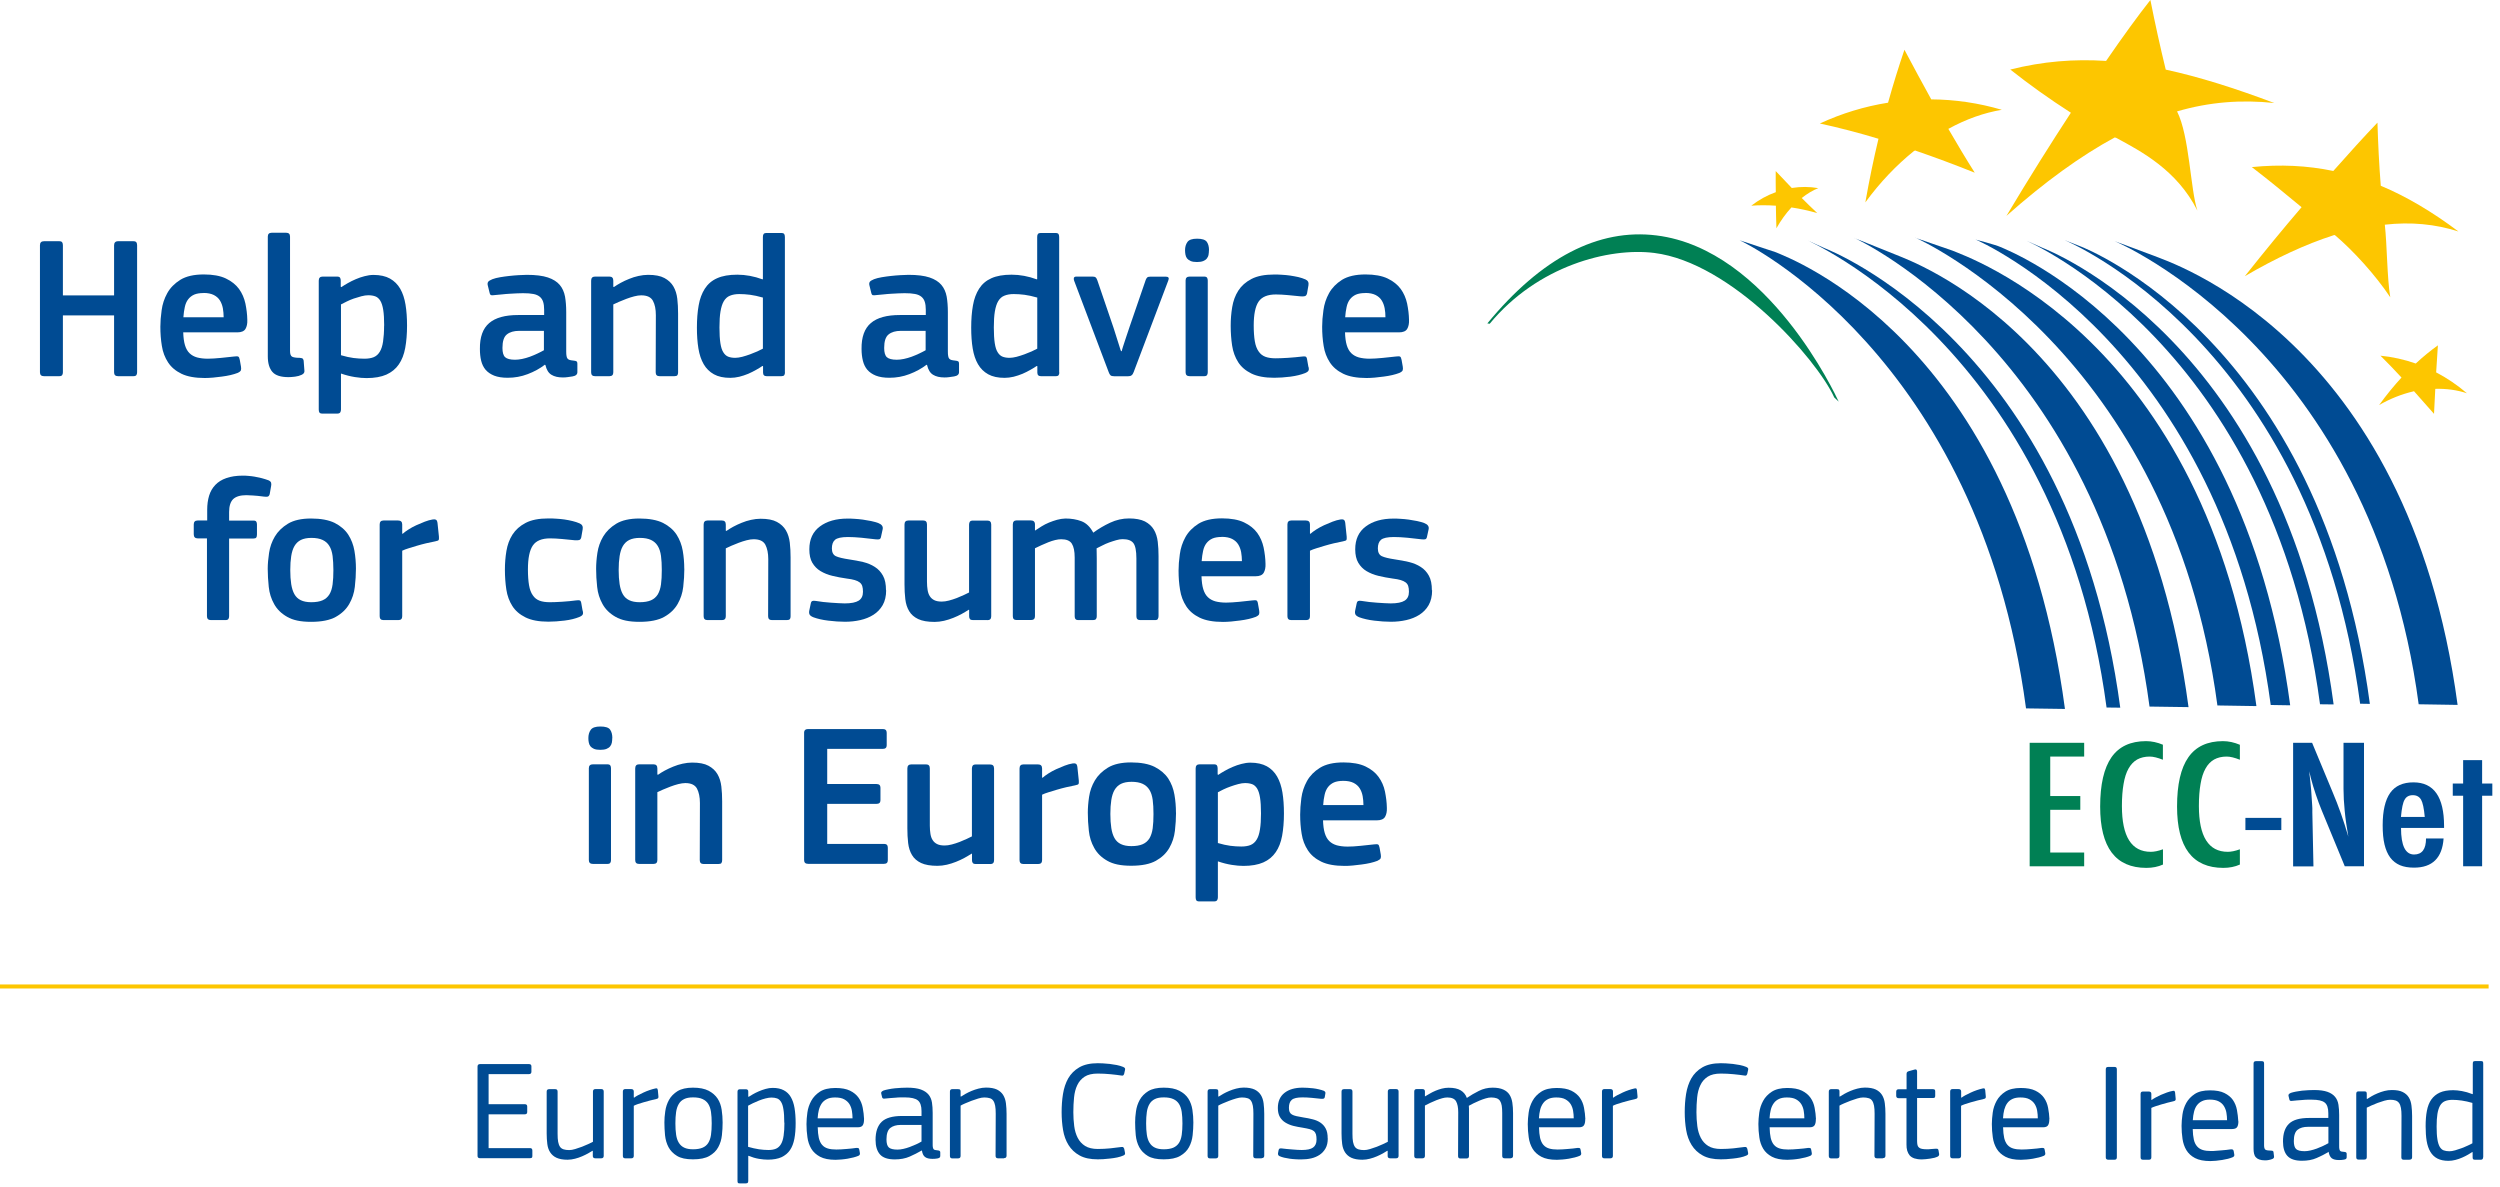 <?xml version="1.0" encoding="UTF-8"?>
<svg xmlns="http://www.w3.org/2000/svg" width="316" height="150" viewBox="0 0 316 150" fill="none">
  <g clip-path="url(#clip0_70_14370)">
    <path d="M67.2 146.35C67.2 146.35 67.07 146.4 66.97 146.4H60.68C60.47 146.4 60.36 146.3 60.36 146.11V134.81C60.36 134.61 60.47 134.5 60.68 134.5H66.86C67.06 134.5 67.17 134.59 67.17 134.78V135.47C67.17 135.67 67.06 135.77 66.85 135.77H61.76V139.57H66.33C66.53 139.57 66.64 139.66 66.64 139.86V140.56C66.64 140.75 66.54 140.85 66.33 140.85H61.76V145.12H67C67.19 145.12 67.29 145.22 67.29 145.43V146.11C67.29 146.23 67.27 146.31 67.22 146.34" fill="#004B93"></path>
    <path d="M75.99 146.41H75.25C75.04 146.41 74.93 146.31 74.93 146.11V145.49L74.9 145.45C74.76 145.54 74.57 145.66 74.33 145.79C74.1 145.92 73.84 146.04 73.57 146.16C73.3 146.28 73 146.38 72.69 146.46C72.38 146.54 72.06 146.59 71.74 146.59C71.15 146.59 70.69 146.5 70.34 146.34C69.99 146.18 69.73 145.94 69.54 145.65C69.35 145.36 69.23 145.01 69.18 144.6C69.13 144.19 69.1 143.75 69.1 143.27V137.98C69.1 137.78 69.2 137.67 69.41 137.67H70.19C70.38 137.67 70.48 137.77 70.48 137.98V143.3C70.48 143.72 70.5 144.06 70.55 144.33C70.6 144.59 70.68 144.8 70.79 144.96C70.9 145.12 71.06 145.22 71.25 145.28C71.44 145.34 71.67 145.37 71.95 145.37C72.16 145.37 72.41 145.33 72.7 145.24C72.98 145.15 73.27 145.06 73.56 144.95C73.84 144.84 74.11 144.73 74.36 144.61C74.61 144.49 74.81 144.39 74.95 144.32V137.97C74.95 137.77 75.05 137.66 75.26 137.66H76C76.2 137.66 76.31 137.76 76.31 137.97V146.1C76.31 146.3 76.21 146.41 76 146.41" fill="#004B93"></path>
    <path d="M82.97 138.91C82.73 138.96 82.47 139.02 82.18 139.1C81.89 139.18 81.62 139.26 81.35 139.33C81.08 139.41 80.83 139.49 80.61 139.56C80.38 139.64 80.22 139.71 80.11 139.77V146.1C80.11 146.3 80.01 146.41 79.8 146.41H79.02C78.82 146.41 78.73 146.31 78.73 146.1V137.97C78.73 137.77 78.83 137.66 79.02 137.66H79.78C80 137.66 80.11 137.76 80.11 137.97V138.71L80.15 138.75C80.27 138.66 80.43 138.55 80.64 138.44C80.85 138.33 81.08 138.21 81.33 138.1C81.58 137.98 81.84 137.88 82.1 137.79C82.36 137.7 82.61 137.63 82.84 137.58C82.95 137.56 83.02 137.56 83.06 137.58C83.09 137.61 83.12 137.68 83.15 137.79L83.22 138.54C83.26 138.76 83.18 138.88 82.99 138.9" fill="#004B93"></path>
    <path d="M89.96 141.99C89.96 141.44 89.93 140.96 89.87 140.55C89.81 140.14 89.69 139.8 89.52 139.53C89.35 139.26 89.1 139.06 88.8 138.92C88.5 138.78 88.1 138.71 87.61 138.71C87.12 138.71 86.77 138.78 86.48 138.92C86.19 139.06 85.96 139.26 85.8 139.54C85.63 139.82 85.52 140.16 85.46 140.56C85.4 140.97 85.37 141.45 85.37 141.99C85.37 142.53 85.4 143.02 85.46 143.42C85.52 143.83 85.63 144.17 85.8 144.44C85.97 144.72 86.19 144.92 86.48 145.06C86.77 145.2 87.14 145.27 87.61 145.27C88.08 145.27 88.5 145.2 88.8 145.07C89.11 144.94 89.35 144.74 89.52 144.47C89.69 144.2 89.81 143.86 89.87 143.45C89.93 143.04 89.96 142.55 89.96 141.99ZM91.34 141.88C91.34 142.41 91.31 142.95 91.25 143.49C91.19 144.04 91.04 144.54 90.79 145C90.55 145.45 90.17 145.82 89.67 146.11C89.17 146.4 88.48 146.54 87.59 146.54C86.7 146.54 86.06 146.4 85.58 146.11C85.1 145.82 84.74 145.45 84.5 145C84.26 144.55 84.12 144.05 84.06 143.5C84.01 142.94 83.98 142.4 83.98 141.88C83.98 141.45 84.01 140.98 84.09 140.46C84.16 139.95 84.32 139.47 84.56 139.03C84.8 138.59 85.17 138.22 85.64 137.92C86.12 137.63 86.77 137.48 87.59 137.48C88.41 137.48 89.07 137.61 89.57 137.87C90.06 138.13 90.44 138.46 90.71 138.87C90.98 139.28 91.14 139.75 91.22 140.28C91.3 140.81 91.34 141.34 91.34 141.88Z" fill="#004B93"></path>
    <path d="M99.13 141.9C99.13 141.22 99.1 140.67 99.03 140.25C98.97 139.83 98.87 139.51 98.73 139.29C98.59 139.06 98.42 138.91 98.22 138.84C98.02 138.77 97.78 138.73 97.51 138.73C97.3 138.73 97.05 138.77 96.77 138.84C96.49 138.91 96.21 139 95.94 139.11C95.67 139.22 95.41 139.33 95.16 139.45C94.92 139.57 94.72 139.67 94.56 139.76V144.96C95.06 145.1 95.52 145.21 95.94 145.27C96.36 145.33 96.75 145.36 97.14 145.36C97.53 145.36 97.84 145.3 98.1 145.19C98.36 145.07 98.56 144.88 98.72 144.61C98.88 144.34 98.99 143.98 99.05 143.54C99.12 143.1 99.15 142.56 99.15 141.91M100.57 141.96C100.57 142.7 100.52 143.36 100.41 143.94C100.3 144.51 100.12 144.99 99.85 145.38C99.58 145.77 99.22 146.06 98.78 146.27C98.33 146.47 97.76 146.58 97.07 146.58C96.73 146.58 96.36 146.55 95.94 146.48C95.52 146.41 95.07 146.28 94.6 146.09L94.58 146.11V149.24C94.58 149.36 94.56 149.45 94.52 149.5C94.48 149.55 94.39 149.58 94.26 149.58H93.52C93.39 149.58 93.3 149.56 93.27 149.51C93.23 149.46 93.22 149.37 93.22 149.24V137.99C93.22 137.79 93.32 137.68 93.53 137.68H94.27C94.48 137.68 94.58 137.78 94.58 137.98V138.61L94.63 138.64C94.76 138.56 94.94 138.45 95.16 138.32C95.38 138.19 95.63 138.07 95.9 137.95C96.17 137.83 96.46 137.73 96.77 137.64C97.08 137.55 97.37 137.51 97.67 137.51C98.23 137.51 98.7 137.61 99.07 137.81C99.45 138.01 99.74 138.29 99.96 138.67C100.18 139.05 100.34 139.51 100.43 140.06C100.52 140.61 100.57 141.24 100.57 141.96Z" fill="#004B93"></path>
    <path d="M107.76 141.35C107.76 141.04 107.73 140.72 107.68 140.41C107.63 140.09 107.52 139.81 107.37 139.56C107.21 139.31 106.99 139.11 106.7 138.95C106.41 138.79 106.03 138.72 105.55 138.72C105.16 138.72 104.82 138.78 104.55 138.91C104.28 139.04 104.06 139.21 103.89 139.44C103.73 139.67 103.6 139.94 103.51 140.26C103.43 140.58 103.37 140.95 103.35 141.36H107.75L107.76 141.35ZM109.21 141.46C109.22 141.75 109.18 141.99 109.08 142.19C108.98 142.39 108.76 142.49 108.42 142.49H103.36C103.37 143.02 103.42 143.47 103.5 143.84C103.59 144.2 103.72 144.49 103.91 144.71C104.1 144.93 104.34 145.08 104.64 145.17C104.93 145.26 105.29 145.3 105.71 145.3C105.89 145.3 106.09 145.3 106.32 145.28C106.55 145.26 106.77 145.24 107 145.23C107.23 145.21 107.45 145.19 107.66 145.17C107.87 145.15 108.05 145.12 108.21 145.1C108.33 145.09 108.42 145.1 108.49 145.12C108.55 145.14 108.6 145.21 108.62 145.34L108.69 145.74C108.72 145.91 108.66 146.03 108.49 146.1C108.32 146.17 108.12 146.24 107.88 146.3C107.64 146.36 107.39 146.41 107.13 146.46C106.87 146.5 106.6 146.54 106.34 146.56C106.08 146.58 105.84 146.6 105.62 146.6C104.79 146.6 104.14 146.47 103.65 146.21C103.17 145.95 102.8 145.62 102.55 145.2C102.3 144.78 102.13 144.3 102.06 143.76C101.98 143.22 101.94 142.66 101.94 142.08C101.94 141.65 101.98 141.17 102.05 140.64C102.12 140.11 102.29 139.61 102.54 139.15C102.79 138.69 103.16 138.3 103.63 137.99C104.11 137.68 104.76 137.52 105.59 137.52C106.36 137.52 106.97 137.63 107.44 137.86C107.91 138.09 108.27 138.39 108.53 138.76C108.79 139.13 108.96 139.55 109.05 140.03C109.14 140.51 109.2 140.99 109.22 141.48" fill="#004B93"></path>
    <path d="M116.49 142.19H113.85C113.3 142.19 112.86 142.32 112.54 142.57C112.22 142.82 112.05 143.31 112.05 144.02C112.05 144.52 112.15 144.86 112.35 145.04C112.55 145.22 112.91 145.31 113.44 145.31C113.67 145.31 113.92 145.28 114.18 145.22C114.45 145.16 114.72 145.08 114.99 144.98C115.26 144.88 115.53 144.77 115.79 144.65C116.05 144.53 116.28 144.41 116.48 144.29V142.19H116.49ZM116.47 145.44C116.03 145.7 115.53 145.95 114.99 146.19C114.45 146.43 113.81 146.55 113.1 146.55C112.23 146.55 111.6 146.34 111.23 145.92C110.86 145.5 110.67 144.89 110.67 144.07C110.67 143.05 110.93 142.3 111.44 141.8C111.95 141.31 112.81 141.06 114 141.06H116.48V140.45C116.48 139.79 116.33 139.34 116.02 139.09C115.71 138.84 115.17 138.71 114.38 138.71C114.21 138.71 114.03 138.71 113.82 138.71C113.61 138.71 113.39 138.73 113.17 138.75C112.94 138.77 112.72 138.79 112.49 138.8C112.26 138.82 112.05 138.84 111.86 138.86C111.66 138.9 111.54 138.84 111.5 138.7L111.39 138.24C111.37 138.15 111.37 138.08 111.42 138.02C111.46 137.96 111.55 137.9 111.68 137.84C111.86 137.78 112.07 137.73 112.33 137.68C112.58 137.63 112.84 137.59 113.12 137.56C113.39 137.53 113.67 137.51 113.94 137.5C114.21 137.49 114.45 137.48 114.67 137.48C115.39 137.48 115.96 137.56 116.39 137.71C116.82 137.87 117.14 138.08 117.37 138.36C117.59 138.63 117.74 138.97 117.8 139.36C117.86 139.75 117.89 140.19 117.89 140.67V144.63C117.89 144.81 117.89 144.95 117.92 145.05C117.94 145.14 117.97 145.21 118.01 145.26C118.05 145.31 118.11 145.34 118.2 145.36C118.29 145.38 118.4 145.39 118.54 145.41C118.74 145.42 118.85 145.5 118.85 145.65V146.1C118.85 146.19 118.83 146.25 118.78 146.31C118.73 146.36 118.64 146.4 118.49 146.43C118.28 146.47 118.07 146.48 117.86 146.48C117.44 146.48 117.12 146.4 116.92 146.24C116.72 146.09 116.59 145.82 116.53 145.43H116.49L116.47 145.44Z" fill="#004B93"></path>
    <path d="M126.9 146.41H126.15C125.95 146.41 125.84 146.31 125.84 146.1L125.86 140.78C125.86 140.37 125.84 140.04 125.79 139.77C125.74 139.5 125.66 139.29 125.55 139.13C125.44 138.97 125.29 138.86 125.1 138.81C124.92 138.75 124.68 138.72 124.41 138.72C124.2 138.72 123.95 138.76 123.66 138.85C123.37 138.94 123.09 139.03 122.8 139.14C122.51 139.25 122.24 139.36 121.99 139.47C121.74 139.58 121.55 139.67 121.42 139.75V146.11C121.42 146.31 121.31 146.42 121.1 146.42H120.36C120.17 146.42 120.07 146.32 120.07 146.11V137.98C120.07 137.78 120.16 137.67 120.36 137.67H121.1C121.21 137.67 121.29 137.69 121.34 137.72C121.39 137.75 121.42 137.84 121.42 137.96V138.59L121.47 138.61C121.61 138.52 121.8 138.4 122.03 138.27C122.26 138.14 122.51 138.02 122.79 137.9C123.07 137.78 123.37 137.68 123.68 137.6C123.99 137.52 124.31 137.47 124.63 137.47C125.22 137.47 125.68 137.56 126.02 137.72C126.36 137.89 126.62 138.12 126.8 138.41C126.98 138.7 127.1 139.05 127.15 139.46C127.2 139.87 127.23 140.31 127.23 140.79V146.08C127.23 146.28 127.12 146.39 126.91 146.39" fill="#004B93"></path>
    <path d="M138.76 134.39C138.94 134.39 139.16 134.39 139.42 134.41C139.68 134.43 139.97 134.45 140.27 134.48C140.57 134.52 140.87 134.57 141.16 134.62C141.46 134.68 141.73 134.76 141.97 134.86C142.1 134.92 142.18 134.98 142.2 135.04C142.22 135.1 142.22 135.17 142.2 135.25L142.09 135.75C142.07 135.81 142.03 135.86 141.99 135.91C141.95 135.96 141.87 135.97 141.75 135.95C141.36 135.89 140.89 135.83 140.36 135.78C139.83 135.73 139.29 135.7 138.75 135.7C138.06 135.7 137.5 135.83 137.1 136.09C136.69 136.36 136.38 136.71 136.17 137.16C135.95 137.61 135.82 138.13 135.76 138.72C135.7 139.31 135.67 139.94 135.67 140.59C135.67 141.19 135.71 141.77 135.78 142.33C135.85 142.89 136 143.39 136.22 143.82C136.44 144.25 136.76 144.6 137.16 144.85C137.56 145.1 138.1 145.23 138.76 145.23C139.31 145.23 139.83 145.2 140.34 145.15C140.84 145.1 141.31 145.04 141.74 144.98C141.87 144.96 141.96 144.98 142 145.03C142.04 145.08 142.07 145.14 142.1 145.2L142.19 145.66C142.21 145.76 142.22 145.83 142.19 145.9C142.17 145.96 142.1 146.01 141.99 146.06C141.77 146.16 141.52 146.23 141.22 146.3C140.92 146.36 140.62 146.41 140.31 146.44C140 146.48 139.71 146.5 139.44 146.52C139.17 146.54 138.94 146.54 138.76 146.54C137.81 146.54 137.05 146.38 136.46 146.05C135.86 145.72 135.4 145.28 135.06 144.73C134.72 144.18 134.49 143.55 134.37 142.83C134.25 142.11 134.19 141.36 134.19 140.59C134.19 139.82 134.24 139.03 134.36 138.29C134.48 137.54 134.7 136.88 135.02 136.31C135.35 135.74 135.81 135.27 136.41 134.92C137.01 134.57 137.79 134.39 138.76 134.39Z" fill="#004B93"></path>
    <path d="M149.46 141.99C149.46 141.44 149.43 140.96 149.37 140.55C149.31 140.14 149.19 139.8 149.02 139.53C148.85 139.26 148.61 139.06 148.3 138.92C147.99 138.78 147.6 138.71 147.11 138.71C146.62 138.71 146.26 138.78 145.98 138.92C145.69 139.06 145.47 139.26 145.3 139.54C145.13 139.82 145.02 140.16 144.96 140.56C144.9 140.97 144.87 141.45 144.87 141.99C144.87 142.53 144.9 143.02 144.96 143.42C145.02 143.83 145.13 144.17 145.3 144.44C145.47 144.72 145.69 144.92 145.98 145.06C146.27 145.2 146.65 145.27 147.11 145.27C147.57 145.27 148 145.2 148.3 145.07C148.6 144.94 148.84 144.74 149.02 144.47C149.19 144.2 149.31 143.86 149.37 143.45C149.43 143.04 149.46 142.55 149.46 141.99ZM150.84 141.88C150.84 142.41 150.81 142.95 150.75 143.49C150.69 144.04 150.54 144.54 150.29 145C150.05 145.45 149.67 145.82 149.17 146.11C148.67 146.4 147.98 146.54 147.09 146.54C146.2 146.54 145.56 146.4 145.08 146.11C144.6 145.82 144.24 145.45 144 145C143.76 144.55 143.62 144.05 143.56 143.5C143.51 142.94 143.48 142.4 143.48 141.88C143.48 141.45 143.51 140.98 143.59 140.46C143.66 139.95 143.82 139.47 144.06 139.03C144.3 138.59 144.66 138.22 145.14 137.92C145.62 137.63 146.27 137.48 147.09 137.48C147.91 137.48 148.57 137.61 149.07 137.87C149.57 138.13 149.95 138.46 150.21 138.87C150.47 139.28 150.64 139.75 150.72 140.28C150.8 140.81 150.84 141.34 150.84 141.88Z" fill="#004B93"></path>
    <path d="M159.47 146.41H158.72C158.52 146.41 158.41 146.31 158.41 146.1L158.43 140.78C158.43 140.37 158.41 140.04 158.36 139.77C158.31 139.5 158.23 139.29 158.12 139.13C158.01 138.97 157.86 138.86 157.67 138.81C157.49 138.75 157.25 138.72 156.98 138.72C156.77 138.72 156.52 138.76 156.23 138.85C155.94 138.94 155.65 139.03 155.37 139.14C155.08 139.25 154.81 139.36 154.56 139.47C154.31 139.58 154.12 139.67 153.99 139.75V146.11C153.99 146.31 153.88 146.42 153.67 146.42H152.93C152.74 146.42 152.64 146.32 152.64 146.11V137.98C152.64 137.78 152.74 137.67 152.93 137.67H153.67C153.78 137.67 153.86 137.69 153.91 137.72C153.96 137.75 153.99 137.84 153.99 137.96V138.59L154.04 138.61C154.18 138.52 154.37 138.4 154.6 138.27C154.83 138.14 155.08 138.02 155.36 137.9C155.64 137.78 155.94 137.68 156.25 137.6C156.56 137.52 156.88 137.47 157.2 137.47C157.79 137.47 158.25 137.56 158.59 137.72C158.93 137.89 159.19 138.12 159.37 138.41C159.55 138.7 159.67 139.05 159.72 139.46C159.77 139.87 159.8 140.31 159.8 140.79V146.08C159.8 146.28 159.69 146.39 159.48 146.39" fill="#004B93"></path>
    <path d="M167.83 143.9C167.83 144.4 167.74 144.82 167.55 145.15C167.36 145.49 167.11 145.76 166.8 145.97C166.48 146.18 166.13 146.33 165.73 146.42C165.33 146.51 164.91 146.55 164.48 146.55C164.25 146.55 164.01 146.55 163.76 146.53C163.51 146.52 163.26 146.49 163.02 146.46C162.78 146.42 162.54 146.38 162.32 146.33C162.1 146.28 161.9 146.21 161.74 146.14C161.58 146.07 161.52 145.94 161.54 145.77L161.61 145.4C161.63 145.28 161.68 145.21 161.74 145.18C161.8 145.16 161.89 145.15 162 145.16C162.18 145.18 162.38 145.21 162.62 145.23C162.85 145.25 163.08 145.28 163.32 145.29C163.56 145.31 163.77 145.32 163.98 145.34C164.19 145.35 164.37 145.36 164.53 145.36C165.2 145.36 165.68 145.26 165.97 145.05C166.26 144.84 166.41 144.51 166.41 144.05C166.41 143.79 166.39 143.57 166.34 143.39C166.29 143.22 166.2 143.08 166.07 142.97C165.94 142.86 165.76 142.78 165.53 142.72C165.3 142.66 165.01 142.6 164.65 142.54C164.24 142.48 163.85 142.4 163.47 142.31C163.09 142.21 162.76 142.07 162.47 141.89C162.18 141.71 161.95 141.48 161.78 141.19C161.61 140.9 161.52 140.52 161.52 140.06C161.52 139.22 161.8 138.58 162.36 138.14C162.92 137.7 163.68 137.48 164.65 137.48C164.83 137.48 165.03 137.48 165.26 137.5C165.49 137.51 165.72 137.53 165.97 137.56C166.21 137.59 166.46 137.63 166.7 137.69C166.94 137.74 167.15 137.81 167.34 137.88C167.51 137.97 167.57 138.09 167.52 138.26L167.45 138.69C167.43 138.78 167.37 138.85 167.3 138.87C167.22 138.89 167.12 138.9 166.99 138.89C166.62 138.86 166.23 138.82 165.82 138.77C165.41 138.73 165.02 138.71 164.64 138.71C163.97 138.71 163.52 138.81 163.28 139.02C163.04 139.22 162.92 139.56 162.92 140.02C162.92 140.25 162.95 140.43 163.01 140.56C163.07 140.69 163.17 140.8 163.31 140.88C163.45 140.96 163.64 141.03 163.87 141.08C164.11 141.13 164.41 141.19 164.77 141.25C165.17 141.31 165.55 141.38 165.92 141.48C166.29 141.57 166.62 141.71 166.9 141.9C167.18 142.09 167.41 142.34 167.57 142.65C167.74 142.96 167.82 143.37 167.82 143.89" fill="#004B93"></path>
    <path d="M176.46 146.41H175.72C175.5 146.41 175.4 146.31 175.4 146.11V145.49L175.36 145.45C175.22 145.54 175.03 145.66 174.8 145.79C174.57 145.92 174.31 146.04 174.04 146.16C173.77 146.28 173.47 146.38 173.16 146.46C172.85 146.54 172.53 146.59 172.21 146.59C171.62 146.59 171.16 146.5 170.81 146.34C170.46 146.18 170.2 145.94 170.01 145.65C169.83 145.36 169.7 145.01 169.65 144.6C169.6 144.19 169.57 143.75 169.57 143.27V137.98C169.57 137.78 169.67 137.67 169.88 137.67H170.66C170.85 137.67 170.95 137.77 170.95 137.98V143.3C170.95 143.72 170.97 144.06 171.02 144.33C171.07 144.59 171.15 144.8 171.26 144.96C171.37 145.12 171.53 145.22 171.72 145.28C171.91 145.34 172.14 145.37 172.42 145.37C172.63 145.37 172.88 145.33 173.17 145.24C173.45 145.15 173.74 145.06 174.03 144.95C174.31 144.84 174.58 144.73 174.83 144.61C175.08 144.49 175.28 144.39 175.42 144.32V137.97C175.42 137.77 175.52 137.66 175.73 137.66H176.47C176.67 137.66 176.78 137.76 176.78 137.97V146.1C176.78 146.3 176.68 146.41 176.47 146.41" fill="#004B93"></path>
    <path d="M190.95 146.41H190.19C189.98 146.41 189.88 146.31 189.88 146.1V140.69C189.88 140.32 189.86 140.01 189.82 139.76C189.78 139.51 189.7 139.3 189.6 139.15C189.49 138.99 189.35 138.88 189.17 138.82C188.99 138.76 188.76 138.72 188.49 138.72C188.28 138.72 188.04 138.76 187.78 138.84C187.52 138.92 187.26 139.01 187 139.12C186.74 139.23 186.49 139.34 186.25 139.46C186.01 139.58 185.81 139.68 185.66 139.77C185.67 139.84 185.68 139.96 185.68 140.13C185.68 140.29 185.68 140.5 185.68 140.74V146.12C185.68 146.32 185.58 146.43 185.37 146.43H184.57C184.39 146.43 184.3 146.33 184.3 146.12L184.32 140.58C184.32 139.99 184.23 139.54 184.05 139.21C183.87 138.89 183.5 138.72 182.95 138.72C182.75 138.72 182.53 138.75 182.29 138.82C182.05 138.89 181.8 138.97 181.55 139.07C181.29 139.17 181.04 139.28 180.79 139.4C180.54 139.52 180.31 139.63 180.11 139.74V146.1C180.11 146.3 180.01 146.41 179.8 146.41H179.05C178.86 146.41 178.76 146.31 178.76 146.1V137.97C178.76 137.77 178.86 137.66 179.05 137.66H179.79C180.01 137.66 180.11 137.76 180.11 137.96V138.58H180.13C180.31 138.48 180.51 138.36 180.73 138.23C180.95 138.1 181.19 137.98 181.45 137.87C181.71 137.76 181.98 137.67 182.25 137.6C182.52 137.53 182.81 137.49 183.1 137.49C183.76 137.49 184.27 137.6 184.63 137.82C185 138.04 185.26 138.36 185.41 138.78C185.88 138.46 186.38 138.16 186.93 137.89C187.47 137.62 188.05 137.48 188.66 137.48C189.22 137.48 189.67 137.56 190.02 137.72C190.37 137.88 190.62 138.09 190.8 138.37C190.98 138.65 191.1 138.99 191.16 139.38C191.22 139.78 191.25 140.21 191.25 140.69V146.09C191.25 146.29 191.15 146.4 190.94 146.4" fill="#004B93"></path>
    <path d="M198.92 141.35C198.92 141.04 198.89 140.72 198.84 140.41C198.79 140.09 198.68 139.81 198.53 139.56C198.37 139.31 198.15 139.11 197.86 138.95C197.57 138.79 197.19 138.72 196.71 138.72C196.32 138.72 195.98 138.78 195.71 138.91C195.44 139.04 195.22 139.21 195.06 139.44C194.89 139.67 194.76 139.94 194.68 140.26C194.6 140.58 194.54 140.95 194.52 141.36H198.92V141.35ZM200.37 141.46C200.38 141.75 200.34 141.99 200.24 142.19C200.14 142.39 199.92 142.49 199.59 142.49H194.53C194.54 143.02 194.59 143.47 194.67 143.84C194.76 144.2 194.89 144.49 195.08 144.71C195.27 144.93 195.51 145.08 195.81 145.17C196.11 145.26 196.46 145.3 196.88 145.3C197.06 145.3 197.26 145.3 197.49 145.28C197.72 145.26 197.94 145.24 198.17 145.23C198.4 145.21 198.62 145.19 198.83 145.17C199.04 145.15 199.22 145.12 199.38 145.1C199.5 145.09 199.59 145.1 199.66 145.12C199.73 145.14 199.77 145.21 199.79 145.34L199.86 145.74C199.89 145.91 199.83 146.03 199.66 146.1C199.49 146.17 199.29 146.24 199.05 146.3C198.81 146.36 198.56 146.41 198.3 146.46C198.04 146.5 197.77 146.54 197.51 146.56C197.25 146.58 197.01 146.6 196.79 146.6C195.96 146.6 195.31 146.47 194.82 146.21C194.34 145.95 193.97 145.62 193.72 145.2C193.47 144.78 193.3 144.3 193.23 143.76C193.15 143.22 193.11 142.66 193.11 142.08C193.11 141.65 193.15 141.17 193.22 140.64C193.29 140.11 193.46 139.61 193.71 139.15C193.96 138.69 194.33 138.3 194.81 137.99C195.29 137.68 195.94 137.52 196.76 137.52C197.53 137.52 198.14 137.63 198.61 137.86C199.08 138.09 199.44 138.39 199.7 138.76C199.96 139.13 200.13 139.55 200.22 140.03C200.31 140.51 200.37 140.99 200.39 141.48" fill="#004B93"></path>
    <path d="M206.74 138.91C206.5 138.96 206.24 139.02 205.95 139.1C205.66 139.18 205.38 139.26 205.11 139.33C204.84 139.41 204.59 139.49 204.37 139.56C204.14 139.64 203.98 139.71 203.87 139.77V146.1C203.87 146.3 203.77 146.41 203.56 146.41H202.78C202.59 146.41 202.49 146.31 202.49 146.1V137.97C202.49 137.77 202.59 137.66 202.78 137.66H203.55C203.77 137.66 203.88 137.76 203.88 137.97V138.71L203.92 138.75C204.04 138.66 204.2 138.55 204.41 138.44C204.62 138.33 204.85 138.21 205.1 138.1C205.35 137.98 205.61 137.88 205.87 137.79C206.13 137.7 206.38 137.63 206.61 137.58C206.72 137.56 206.79 137.56 206.82 137.58C206.86 137.61 206.89 137.68 206.91 137.79L206.98 138.54C207.02 138.76 206.94 138.88 206.75 138.9" fill="#004B93"></path>
    <path d="M217.52 134.39C217.7 134.39 217.92 134.39 218.18 134.41C218.44 134.43 218.73 134.45 219.03 134.48C219.33 134.52 219.63 134.57 219.92 134.62C220.22 134.68 220.49 134.76 220.73 134.86C220.86 134.92 220.94 134.98 220.96 135.04C220.98 135.1 220.98 135.17 220.96 135.25L220.85 135.75C220.83 135.81 220.79 135.86 220.75 135.91C220.71 135.96 220.63 135.97 220.51 135.95C220.12 135.89 219.65 135.83 219.12 135.78C218.59 135.73 218.05 135.7 217.51 135.7C216.82 135.7 216.26 135.83 215.86 136.09C215.45 136.36 215.14 136.71 214.93 137.16C214.71 137.61 214.58 138.13 214.52 138.72C214.46 139.31 214.43 139.94 214.43 140.59C214.43 141.19 214.47 141.77 214.54 142.33C214.61 142.89 214.76 143.39 214.98 143.82C215.2 144.25 215.52 144.6 215.92 144.85C216.32 145.1 216.86 145.23 217.52 145.23C218.07 145.23 218.6 145.2 219.1 145.15C219.6 145.1 220.07 145.04 220.5 144.98C220.63 144.96 220.72 144.98 220.76 145.03C220.8 145.08 220.83 145.14 220.86 145.2L220.95 145.66C220.97 145.76 220.98 145.83 220.95 145.9C220.93 145.96 220.86 146.01 220.75 146.06C220.53 146.16 220.28 146.23 219.98 146.3C219.68 146.36 219.38 146.41 219.07 146.44C218.77 146.48 218.47 146.5 218.2 146.52C217.93 146.54 217.7 146.54 217.52 146.54C216.57 146.54 215.81 146.38 215.22 146.05C214.62 145.72 214.16 145.28 213.82 144.73C213.48 144.18 213.25 143.55 213.13 142.83C213.01 142.11 212.95 141.36 212.95 140.59C212.95 139.82 213 139.03 213.12 138.29C213.24 137.54 213.46 136.88 213.78 136.31C214.11 135.74 214.57 135.27 215.17 134.92C215.77 134.57 216.55 134.39 217.52 134.39Z" fill="#004B93"></path>
    <path d="M228.07 141.35C228.07 141.04 228.04 140.72 227.99 140.41C227.94 140.09 227.83 139.81 227.68 139.56C227.52 139.31 227.3 139.11 227.01 138.95C226.72 138.79 226.34 138.72 225.86 138.72C225.47 138.72 225.13 138.78 224.86 138.91C224.59 139.04 224.37 139.21 224.21 139.44C224.04 139.67 223.91 139.94 223.83 140.26C223.75 140.58 223.69 140.95 223.67 141.36H228.07V141.35ZM229.52 141.46C229.53 141.75 229.49 141.99 229.39 142.19C229.29 142.39 229.07 142.49 228.74 142.49H223.68C223.69 143.02 223.74 143.47 223.82 143.84C223.91 144.2 224.04 144.49 224.23 144.71C224.42 144.93 224.66 145.08 224.96 145.17C225.26 145.26 225.61 145.3 226.03 145.3C226.21 145.3 226.41 145.3 226.64 145.28C226.87 145.26 227.09 145.24 227.32 145.23C227.55 145.21 227.77 145.19 227.98 145.17C228.19 145.15 228.37 145.12 228.53 145.1C228.65 145.09 228.74 145.1 228.81 145.12C228.88 145.14 228.92 145.21 228.94 145.34L229.01 145.74C229.04 145.91 228.98 146.03 228.81 146.1C228.64 146.17 228.44 146.24 228.2 146.3C227.96 146.36 227.71 146.41 227.45 146.46C227.19 146.5 226.92 146.54 226.66 146.56C226.4 146.58 226.16 146.6 225.94 146.6C225.11 146.6 224.46 146.47 223.97 146.21C223.49 145.95 223.12 145.62 222.87 145.2C222.62 144.78 222.45 144.3 222.38 143.76C222.3 143.22 222.26 142.66 222.26 142.08C222.26 141.65 222.3 141.17 222.37 140.64C222.44 140.11 222.61 139.61 222.86 139.15C223.11 138.69 223.48 138.3 223.96 137.99C224.44 137.68 225.09 137.52 225.91 137.52C226.68 137.52 227.29 137.63 227.76 137.86C228.23 138.09 228.59 138.39 228.85 138.76C229.11 139.13 229.28 139.55 229.37 140.03C229.46 140.51 229.52 140.99 229.54 141.48" fill="#004B93"></path>
    <path d="M237.99 146.41H237.24C237.04 146.41 236.93 146.31 236.93 146.1L236.95 140.78C236.95 140.37 236.93 140.04 236.88 139.77C236.83 139.5 236.75 139.29 236.64 139.13C236.53 138.97 236.38 138.86 236.19 138.81C236.01 138.75 235.77 138.72 235.5 138.72C235.29 138.72 235.04 138.76 234.75 138.85C234.46 138.94 234.18 139.03 233.89 139.14C233.6 139.25 233.33 139.36 233.08 139.47C232.83 139.58 232.64 139.67 232.51 139.75V146.11C232.51 146.31 232.4 146.42 232.19 146.42H231.45C231.26 146.42 231.16 146.32 231.16 146.11V137.98C231.16 137.78 231.26 137.67 231.45 137.67H232.19C232.3 137.67 232.38 137.69 232.43 137.72C232.48 137.75 232.51 137.84 232.51 137.96V138.59L232.56 138.61C232.7 138.52 232.89 138.4 233.12 138.27C233.35 138.14 233.6 138.02 233.88 137.9C234.16 137.78 234.46 137.68 234.77 137.6C235.08 137.52 235.4 137.47 235.72 137.47C236.31 137.47 236.77 137.56 237.11 137.72C237.45 137.89 237.71 138.12 237.89 138.41C238.07 138.7 238.19 139.05 238.24 139.46C238.29 139.87 238.32 140.31 238.32 140.79V146.08C238.32 146.28 238.21 146.39 238 146.39" fill="#004B93"></path>
    <path d="M245.11 145.84C245.12 146 245.07 146.11 244.95 146.18C244.84 146.24 244.7 146.29 244.53 146.34C244.36 146.38 244.17 146.42 243.97 146.45C243.77 146.48 243.58 146.5 243.4 146.52C243.21 146.54 243.06 146.55 242.92 146.55C242.54 146.55 242.22 146.5 241.97 146.42C241.72 146.33 241.52 146.2 241.38 146.04C241.24 145.87 241.14 145.67 241.07 145.44C241 145.21 240.98 144.95 240.98 144.66V138.81H239.99C239.79 138.81 239.68 138.71 239.68 138.5V138C239.68 137.79 239.78 137.68 239.99 137.68H240.99V135.74C240.99 135.63 241.02 135.55 241.07 135.5C241.12 135.45 241.2 135.42 241.29 135.39L242.01 135.19C242.21 135.13 242.32 135.22 242.32 135.46V137.67H244.31C244.44 137.67 244.52 137.7 244.56 137.75C244.6 137.8 244.61 137.88 244.61 137.97V138.49C244.61 138.6 244.59 138.67 244.56 138.72C244.52 138.77 244.44 138.79 244.31 138.79H242.32V144.21C242.32 144.43 242.34 144.6 242.37 144.73C242.4 144.86 242.46 144.97 242.56 145.05C242.65 145.13 242.78 145.19 242.94 145.22C243.1 145.25 243.32 145.27 243.59 145.27C243.69 145.27 243.85 145.27 244.08 145.24C244.32 145.22 244.5 145.21 244.63 145.2C244.77 145.19 244.87 145.2 244.92 145.22C244.97 145.25 245.01 145.31 245.03 145.41L245.1 145.83L245.11 145.84Z" fill="#004B93"></path>
    <path d="M250.75 138.91C250.51 138.96 250.25 139.02 249.96 139.1C249.67 139.18 249.39 139.26 249.12 139.33C248.85 139.41 248.6 139.49 248.38 139.56C248.15 139.64 247.99 139.71 247.88 139.77V146.1C247.88 146.3 247.78 146.41 247.57 146.41H246.79C246.6 146.41 246.5 146.31 246.5 146.1V137.97C246.5 137.77 246.6 137.66 246.79 137.66H247.56C247.78 137.66 247.89 137.76 247.89 137.97V138.71L247.93 138.75C248.05 138.66 248.21 138.55 248.42 138.44C248.63 138.33 248.86 138.21 249.11 138.1C249.36 137.98 249.62 137.88 249.88 137.79C250.14 137.7 250.39 137.63 250.62 137.58C250.73 137.56 250.8 137.56 250.84 137.58C250.87 137.61 250.9 137.68 250.93 137.79L251 138.54C251.04 138.76 250.96 138.88 250.77 138.9" fill="#004B93"></path>
    <path d="M257.58 141.35C257.58 141.04 257.55 140.72 257.5 140.41C257.45 140.09 257.34 139.81 257.19 139.56C257.03 139.31 256.81 139.11 256.52 138.95C256.23 138.79 255.85 138.72 255.37 138.72C254.98 138.72 254.64 138.78 254.37 138.91C254.1 139.04 253.88 139.21 253.72 139.44C253.55 139.67 253.43 139.94 253.34 140.26C253.26 140.58 253.2 140.95 253.18 141.36H257.58V141.35ZM259.03 141.46C259.04 141.75 259 141.99 258.9 142.19C258.8 142.39 258.58 142.49 258.25 142.49H253.19C253.2 143.02 253.25 143.47 253.33 143.84C253.42 144.2 253.55 144.49 253.74 144.71C253.93 144.93 254.17 145.08 254.47 145.17C254.77 145.26 255.12 145.3 255.54 145.3C255.72 145.3 255.92 145.3 256.15 145.28C256.38 145.26 256.6 145.24 256.83 145.23C257.06 145.21 257.28 145.19 257.49 145.17C257.7 145.15 257.88 145.12 258.04 145.1C258.16 145.09 258.25 145.1 258.32 145.12C258.39 145.14 258.43 145.21 258.45 145.34L258.52 145.74C258.55 145.91 258.49 146.03 258.32 146.1C258.15 146.17 257.95 146.24 257.71 146.3C257.47 146.36 257.22 146.41 256.96 146.46C256.7 146.5 256.43 146.54 256.17 146.56C255.91 146.58 255.67 146.6 255.45 146.6C254.62 146.6 253.97 146.47 253.48 146.21C253 145.95 252.63 145.62 252.38 145.2C252.13 144.78 251.96 144.3 251.89 143.76C251.81 143.22 251.77 142.66 251.77 142.08C251.77 141.65 251.81 141.17 251.88 140.64C251.95 140.11 252.12 139.61 252.37 139.15C252.62 138.69 252.99 138.3 253.47 137.99C253.95 137.68 254.6 137.52 255.42 137.52C256.19 137.52 256.8 137.63 257.27 137.86C257.74 138.09 258.1 138.39 258.36 138.76C258.62 139.13 258.79 139.55 258.88 140.03C258.97 140.51 259.03 140.99 259.05 141.48" fill="#004B93"></path>
    <path d="M314.56 124.69H0" stroke="#FDC600" stroke-width="0.51" stroke-miterlimit="10"></path>
    <path d="M256.55 93.89H263.44V95.63H259.15V100.62H262.95V102.36H259.15V107.76H263.44V109.5H256.55V93.89Z" fill="#008054"></path>
    <path d="M273.39 94.15V96.03C272.72 95.77 272.17 95.63 271.72 95.63C271.11 95.63 270.58 95.76 270.14 96C269.7 96.25 269.34 96.63 269.05 97.14C268.76 97.65 268.55 98.3 268.42 99.09C268.28 99.88 268.21 100.81 268.21 101.88C268.21 105.74 269.42 107.67 271.86 107.67C272.29 107.67 272.79 107.57 273.4 107.35V109.28C272.77 109.56 272.08 109.7 271.3 109.7C267.4 109.7 265.46 107.12 265.46 101.95C265.46 99.16 265.94 97.09 266.89 95.72C267.84 94.36 269.3 93.68 271.26 93.68C271.98 93.68 272.7 93.84 273.41 94.14" fill="#008054"></path>
    <path d="M283.12 94.15V96.03C282.46 95.77 281.9 95.63 281.45 95.63C280.83 95.63 280.31 95.76 279.87 96C279.43 96.25 279.06 96.63 278.78 97.14C278.49 97.65 278.28 98.3 278.15 99.09C278.01 99.88 277.94 100.81 277.94 101.88C277.94 105.74 279.16 107.67 281.59 107.67C282.01 107.67 282.52 107.57 283.12 107.35V109.28C282.5 109.56 281.8 109.7 281.03 109.7C277.13 109.7 275.18 107.12 275.18 101.95C275.18 99.16 275.65 97.09 276.61 95.72C277.56 94.36 279.02 93.68 280.98 93.68C281.7 93.68 282.41 93.84 283.12 94.14" fill="#008054"></path>
    <path d="M288.36 103.38H283.82V104.92H288.36V103.38Z" fill="#004B93"></path>
    <path d="M289.85 93.89H292.25L294.84 100.12C295.59 101.88 296.25 103.76 296.83 105.76C296.62 104.55 296.46 103.46 296.37 102.48C296.27 101.5 296.22 100.58 296.22 99.72V93.89H298.81V109.5H296.38L293.48 102.47C293.21 101.82 292.96 101.14 292.73 100.46C292.49 99.77 292.28 99.05 292.08 98.3C292.07 98.21 292.04 98.09 292 97.95C291.96 97.82 291.92 97.66 291.87 97.49C291.89 97.66 291.92 97.81 291.93 97.94C291.95 98.07 291.96 98.17 291.97 98.26L292.13 99.85L292.26 101.78C292.26 101.89 292.28 102.02 292.28 102.17C292.28 102.32 292.28 102.5 292.28 102.7L292.42 109.51H289.85V93.9V93.89Z" fill="#004B93"></path>
    <path d="M306.49 103.26C306.39 102.16 306.23 101.44 306.03 101.09C305.81 100.71 305.47 100.51 304.98 100.51C304.49 100.51 304.14 100.71 303.94 101.09C303.73 101.44 303.58 102.16 303.48 103.26H306.49ZM306.64 105.98H308.87C308.7 108.44 307.45 109.67 305.13 109.67C304.44 109.67 303.84 109.57 303.35 109.36C302.86 109.15 302.45 108.83 302.12 108.39C301.8 107.96 301.56 107.4 301.4 106.73C301.24 106.06 301.17 105.26 301.17 104.32C301.17 102.48 301.49 101.11 302.12 100.22C302.75 99.33 303.73 98.89 305.06 98.89C307.64 98.89 308.93 100.73 308.93 104.41V104.65H303.49C303.49 106.89 304.04 108.01 305.14 108.01C306.14 108.01 306.65 107.34 306.65 105.98" fill="#004B93"></path>
    <path d="M311.34 96.08H313.74V99.04H315.03V100.58H313.74V109.5H311.34V100.58H310.03V99.04H311.34V96.08Z" fill="#004B93"></path>
    <path d="M255.88 30.31C256.22 30.47 287.17 43.51 293.25 89.02L294.97 89.04C288.8 42.86 258.51 31.48 258.16 31.32L255.88 30.31Z" fill="#004B93"></path>
    <path d="M249.68 30.26C250.02 30.41 280.96 43.76 287.02 89.11L289.48 89.15C283.3 42.83 253.79 31.65 252.83 31.21C252.27 30.95 249.68 30.27 249.68 30.27" fill="#004B93"></path>
    <path d="M219.89 30.37C220.23 30.52 250.1 44.71 256.09 89.54L261.01 89.61C254.77 42.86 225.95 32.56 224.48 31.89L219.89 30.37Z" fill="#004B93"></path>
    <path d="M228.1 30.22C228.44 30.37 260.2 43.92 266.27 89.43L268 89.45C261.83 43.27 230.97 31.51 230.61 31.36L228.1 30.22Z" fill="#004B93"></path>
    <path d="M242.11 30.05C242.45 30.2 274.3 44.35 280.28 89.17L285.21 89.25C278.96 42.5 248.24 32.33 246.77 31.67L242.1 30.06L242.11 30.05Z" fill="#004B93"></path>
    <path d="M234.37 30.07C234.71 30.22 265.72 44.48 271.7 89.31L276.63 89.38C270.39 42.63 241.13 32.87 239.67 32.21L234.37 30.08V30.07Z" fill="#004B93"></path>
    <path d="M267.29 30.48C267.63 30.63 299.73 44.2 305.72 89.02L310.64 89.1C304.39 42.35 273.74 32.99 272.26 32.33L267.29 30.48Z" fill="#004B93"></path>
    <path d="M260.94 30.34C261.28 30.5 292.22 43.34 298.32 88.95L299.55 88.97C293.39 42.88 263.43 31.34 263.07 31.18L260.94 30.34Z" fill="#004B93"></path>
    <path d="M188 40.88L188.3 40.92C194.35 33.59 203.39 31.26 209.08 31.97C218.84 33.18 229.6 45.31 231.85 50.24L232.41 50.77C232.05 49.99 223.5 31.52 209.39 29.76C202.03 28.84 194.84 32.58 188 40.88Z" fill="#008054"></path>
    <path d="M267.5 17.43C270.6 19.11 275.16 21.47 277.75 26.62C276.86 23.92 276.75 17.18 275.18 14.08C279.3 12.88 283.32 12.58 287.47 13.02C282.48 11.14 277.99 9.72 273.75 8.8C273.05 5.92 272.4 2.98 271.81 0C270.2 2.04 268.35 4.59 266.21 7.7C262.17 7.44 258.23 7.75 254.1 8.79C256.44 10.64 258.98 12.47 261.76 14.25C259.28 18.04 256.53 22.41 253.61 27.29C258.43 23.01 263 19.7 267.31 17.37C267.37 17.39 267.44 17.41 267.49 17.43" fill="#FDC600"></path>
    <path d="M294.92 29.75C291.41 30.88 287.67 32.62 283.75 34.91C286.26 31.74 288.66 28.83 290.92 26.19C288.74 24.38 286.67 22.69 284.63 21.12C288.23 20.76 291.62 20.92 294.93 21.61C296.97 19.3 298.83 17.26 300.51 15.5C300.59 18.19 300.72 20.85 300.93 23.48C304.18 24.84 307.42 26.76 310.75 29.26C307.82 28.32 304.73 28.03 301.44 28.4C301.73 30.96 301.72 35.09 302.13 37.58C300.25 34.75 297.43 31.66 295.12 29.71C295.05 29.71 294.98 29.73 294.91 29.74" fill="#FDC600"></path>
    <path d="M305.06 49.47C303.6 49.81 302.14 50.38 300.72 51.2C301.64 49.92 302.6 48.76 303.55 47.72C302.69 46.79 301.81 45.87 300.89 44.96C302.41 45.11 303.91 45.44 305.35 45.95C306.3 45.06 307.25 44.3 308.15 43.65C308.07 44.81 307.99 45.95 307.93 47.07C309.3 47.78 310.61 48.67 311.82 49.71C310.6 49.3 309.24 49.11 307.82 49.15C307.76 50.22 307.71 51.28 307.66 52.31C306.81 51.35 305.97 50.4 305.14 49.46C305.11 49.46 305.09 49.46 305.06 49.46" fill="#FDC600"></path>
    <path d="M226.4 26.26C225.73 26.99 225.1 27.86 224.54 28.85C224.51 27.89 224.48 26.93 224.47 26C223.42 25.93 222.38 25.92 221.36 26C222.32 25.26 223.37 24.68 224.46 24.29C224.45 23.38 224.44 22.49 224.45 21.62C225.15 22.35 225.82 23.07 226.48 23.76C227.6 23.58 228.74 23.59 229.83 23.78C229.15 24.05 228.44 24.47 227.74 25.03C228.4 25.69 229.04 26.32 229.7 26.93C228.59 26.62 227.51 26.38 226.44 26.22C226.43 26.22 226.42 26.24 226.4 26.25" fill="#FDC600"></path>
    <path d="M241.91 19.1C239.73 20.86 237.65 23.02 235.78 25.58C236.27 22.77 236.83 20.08 237.44 17.54C234.98 16.8 232.52 16.15 230.03 15.61C232.79 14.33 235.69 13.45 238.65 12.98C239.31 10.61 240.01 8.38 240.72 6.29C241.87 8.45 242.99 10.54 244.11 12.56C247.11 12.58 250.11 13.02 253.03 13.88C250.84 14.24 248.54 15.04 246.27 16.29C247.38 18.2 248.48 20.05 249.61 21.83C247.04 20.8 244.54 19.87 242.06 19.02C242.01 19.05 241.97 19.07 241.92 19.1" fill="#FDC600"></path>
    <path d="M14.42 31.01C14.42 30.67 14.59 30.49 14.93 30.49H16.86C17.05 30.49 17.17 30.54 17.24 30.63C17.3 30.72 17.33 30.85 17.33 31V47.06C17.33 47.2 17.3 47.31 17.24 47.41C17.18 47.5 17.05 47.55 16.86 47.55H14.93C14.59 47.55 14.42 47.39 14.42 47.06V39.87H7.95V47.06C7.95 47.2 7.92 47.31 7.86 47.41C7.8 47.5 7.67 47.55 7.49 47.55H5.56C5.22 47.55 5.05 47.39 5.05 47.06V31C5.05 30.66 5.22 30.49 5.56 30.49H7.49C7.68 30.49 7.8 30.54 7.86 30.63C7.92 30.72 7.95 30.85 7.95 31V37.34H14.42V31V31.01Z" fill="#004B93"></path>
    <path d="M25.72 37.04C25.24 37.04 24.84 37.11 24.54 37.24C24.23 37.38 23.98 37.58 23.78 37.84C23.58 38.1 23.44 38.43 23.36 38.81C23.27 39.19 23.22 39.62 23.18 40.1H28.27C28.27 39.71 28.23 39.33 28.17 38.96C28.1 38.6 27.98 38.27 27.8 37.98C27.62 37.69 27.36 37.46 27.03 37.29C26.69 37.12 26.26 37.03 25.73 37.03M23.16 42.01C23.18 42.66 23.25 43.2 23.38 43.63C23.51 44.06 23.7 44.4 23.96 44.65C24.22 44.9 24.53 45.07 24.91 45.18C25.29 45.28 25.74 45.34 26.27 45.34C26.73 45.34 27.28 45.3 27.92 45.24C28.55 45.17 29.12 45.11 29.61 45.06C29.85 45.03 30.02 45.03 30.11 45.07C30.2 45.11 30.27 45.26 30.31 45.49L30.46 46.34C30.49 46.53 30.49 46.68 30.45 46.8C30.41 46.92 30.27 47.03 30.03 47.14C29.77 47.24 29.47 47.33 29.13 47.41C28.79 47.49 28.42 47.55 28.05 47.6C27.67 47.65 27.3 47.69 26.92 47.73C26.54 47.76 26.2 47.78 25.89 47.78C24.66 47.78 23.67 47.6 22.93 47.24C22.19 46.88 21.63 46.4 21.24 45.8C20.85 45.2 20.58 44.51 20.46 43.73C20.33 42.95 20.27 42.14 20.27 41.3C20.27 40.68 20.32 39.99 20.43 39.22C20.53 38.45 20.77 37.73 21.14 37.06C21.51 36.39 22.06 35.83 22.79 35.37C23.52 34.92 24.51 34.69 25.76 34.69C26.9 34.69 27.84 34.86 28.55 35.2C29.26 35.54 29.81 35.98 30.21 36.52C30.6 37.06 30.87 37.68 31.02 38.37C31.16 39.06 31.25 39.75 31.26 40.44C31.28 40.9 31.2 41.28 31.03 41.57C30.86 41.86 30.51 42.01 30 42.01H23.19H23.16Z" fill="#004B93"></path>
    <path d="M36.66 44.36C36.66 44.75 36.75 45 36.93 45.09C37.11 45.18 37.42 45.23 37.87 45.23C38.06 45.25 38.18 45.27 38.24 45.31C38.3 45.35 38.34 45.43 38.38 45.57L38.48 46.88C38.5 47.08 38.39 47.25 38.14 47.37C37.89 47.49 37.62 47.57 37.29 47.61C36.97 47.65 36.69 47.67 36.47 47.67C35.49 47.67 34.81 47.45 34.43 47.01C34.05 46.57 33.85 45.92 33.85 45.04V29.91C33.85 29.59 34.01 29.42 34.34 29.42H36.17C36.5 29.42 36.66 29.58 36.66 29.91V44.35V44.36Z" fill="#004B93"></path>
    <path d="M48.56 41.15C48.56 40.33 48.52 39.67 48.44 39.17C48.36 38.67 48.24 38.29 48.07 38.01C47.9 37.74 47.69 37.55 47.44 37.46C47.19 37.37 46.9 37.32 46.55 37.32C46.29 37.32 46 37.36 45.67 37.45C45.35 37.54 45.03 37.63 44.71 37.74C44.39 37.85 44.09 37.98 43.81 38.12C43.53 38.25 43.29 38.38 43.1 38.48V44.9C43.68 45.07 44.21 45.19 44.68 45.25C45.15 45.31 45.61 45.34 46.06 45.34C46.51 45.34 46.91 45.28 47.23 45.15C47.54 45.02 47.8 44.8 48 44.47C48.2 44.15 48.34 43.71 48.42 43.17C48.5 42.63 48.55 41.96 48.55 41.16M51.45 41.18C51.45 42.22 51.37 43.16 51.22 43.98C51.07 44.8 50.8 45.5 50.41 46.06C50.03 46.62 49.5 47.05 48.84 47.35C48.18 47.64 47.34 47.79 46.33 47.79C45.9 47.79 45.41 47.75 44.85 47.66C44.29 47.57 43.72 47.43 43.12 47.22L43.1 47.24V51.76C43.1 51.9 43.07 52.02 43.01 52.12C42.95 52.22 42.82 52.28 42.61 52.28H40.78C40.58 52.28 40.44 52.24 40.38 52.15C40.32 52.06 40.29 51.94 40.29 51.77V35.48C40.29 35.14 40.45 34.96 40.78 34.96H42.61C42.8 34.96 42.92 35.01 42.98 35.1C43.04 35.19 43.07 35.32 43.07 35.47V36.24L43.15 36.29C43.37 36.14 43.64 35.97 43.96 35.79C44.28 35.61 44.61 35.44 44.97 35.29C45.33 35.13 45.7 35.01 46.08 34.91C46.46 34.81 46.83 34.75 47.21 34.75C48.05 34.75 48.75 34.91 49.29 35.21C49.84 35.52 50.27 35.95 50.59 36.5C50.91 37.06 51.13 37.73 51.26 38.52C51.39 39.31 51.45 40.19 51.45 41.17" fill="#004B93"></path>
    <path d="M68.75 41.82H65.61C64.96 41.82 64.44 41.97 64.07 42.27C63.69 42.57 63.51 43.14 63.51 43.98C63.51 44.54 63.62 44.94 63.85 45.15C64.08 45.36 64.5 45.47 65.1 45.47C65.37 45.47 65.67 45.44 66 45.37C66.33 45.3 66.65 45.21 66.98 45.09C67.3 44.97 67.62 44.84 67.93 44.69C68.24 44.55 68.51 44.4 68.75 44.27V41.83V41.82ZM68.9 46.08C68.25 46.58 67.52 46.98 66.7 47.29C65.89 47.6 65.05 47.75 64.17 47.75C63.49 47.75 62.92 47.66 62.46 47.48C62.01 47.3 61.65 47.05 61.38 46.74C61.11 46.42 60.93 46.04 60.82 45.6C60.71 45.15 60.66 44.66 60.66 44.11C60.64 42.6 61.04 41.51 61.84 40.83C62.64 40.15 63.86 39.82 65.49 39.82H68.78V39.15C68.78 38.77 68.74 38.44 68.66 38.18C68.58 37.91 68.44 37.69 68.24 37.52C68.04 37.35 67.76 37.22 67.42 37.16C67.08 37.09 66.64 37.06 66.11 37.06C65.9 37.06 65.65 37.06 65.35 37.08C65.05 37.1 64.74 37.11 64.42 37.13C64.11 37.15 63.79 37.17 63.47 37.21C63.15 37.24 62.87 37.27 62.61 37.29C62.35 37.33 62.18 37.33 62.08 37.31C61.99 37.28 61.92 37.18 61.88 36.99L61.65 36.05C61.61 35.88 61.63 35.74 61.7 35.63C61.77 35.52 61.95 35.41 62.24 35.29C62.51 35.19 62.84 35.1 63.22 35.04C63.6 34.98 63.98 34.92 64.38 34.88C64.77 34.84 65.16 34.8 65.55 34.78C65.93 34.76 66.28 34.74 66.59 34.74C67.7 34.74 68.59 34.85 69.25 35.07C69.91 35.29 70.41 35.61 70.75 36.01C71.09 36.41 71.31 36.91 71.42 37.49C71.52 38.07 71.57 38.72 71.57 39.44V44.4C71.57 44.66 71.58 44.86 71.61 45C71.63 45.15 71.68 45.26 71.74 45.33C71.8 45.41 71.89 45.46 72.01 45.5C72.13 45.53 72.29 45.56 72.5 45.58C72.69 45.6 72.82 45.63 72.88 45.68C72.95 45.73 72.98 45.83 72.98 45.96V47.04C72.98 47.33 72.78 47.51 72.36 47.58C72.16 47.61 71.95 47.64 71.74 47.67C71.54 47.7 71.34 47.71 71.15 47.71C70.55 47.71 70.07 47.6 69.7 47.37C69.33 47.15 69.08 46.74 68.94 46.14L68.89 46.12L68.9 46.08Z" fill="#004B93"></path>
    <path d="M85.63 47.42C85.56 47.51 85.43 47.55 85.24 47.55H83.37C83.04 47.55 82.88 47.39 82.88 47.06L82.9 39.84C82.9 39.09 82.78 38.48 82.53 38.02C82.28 37.56 81.79 37.33 81.05 37.33C80.79 37.33 80.5 37.37 80.16 37.46C79.83 37.55 79.49 37.65 79.16 37.78C78.82 37.91 78.51 38.04 78.22 38.16C77.93 38.29 77.69 38.4 77.52 38.48V47.06C77.52 47.39 77.36 47.55 77.03 47.55H75.21C74.88 47.55 74.72 47.39 74.72 47.06V35.48C74.72 35.14 74.88 34.96 75.21 34.96H77.03C77.36 34.96 77.52 35.13 77.52 35.48V36.25C77.52 36.25 77.55 36.25 77.56 36.26C77.56 36.26 77.58 36.28 77.6 36.28C77.84 36.11 78.13 35.93 78.46 35.75C78.79 35.57 79.15 35.4 79.53 35.25C79.91 35.09 80.3 34.97 80.71 34.88C81.12 34.79 81.53 34.74 81.92 34.74C82.8 34.74 83.48 34.87 83.98 35.14C84.48 35.41 84.86 35.76 85.12 36.21C85.38 36.66 85.54 37.17 85.61 37.76C85.68 38.35 85.71 38.97 85.71 39.63V47.08C85.71 47.24 85.68 47.35 85.61 47.44" fill="#004B93"></path>
    <path d="M96.42 37.61C95.82 37.44 95.28 37.32 94.81 37.26C94.34 37.2 93.89 37.17 93.45 37.17C92.99 37.17 92.59 37.24 92.26 37.38C91.93 37.51 91.68 37.75 91.49 38.07C91.3 38.39 91.16 38.83 91.07 39.37C90.98 39.91 90.94 40.58 90.94 41.39C90.94 42.2 90.98 42.88 91.06 43.39C91.14 43.9 91.26 44.28 91.44 44.55C91.61 44.82 91.82 45 92.06 45.09C92.3 45.18 92.59 45.23 92.94 45.23C93.2 45.23 93.49 45.18 93.82 45.1C94.15 45.01 94.47 44.91 94.8 44.79C95.13 44.67 95.43 44.55 95.72 44.42C96 44.29 96.24 44.17 96.43 44.07V37.6L96.42 37.61ZM99.22 47.06C99.22 47.22 99.19 47.33 99.13 47.42C99.07 47.51 98.94 47.55 98.76 47.55H96.91C96.6 47.55 96.45 47.4 96.45 47.09V46.28C96.45 46.28 96.42 46.28 96.41 46.27C96.41 46.27 96.39 46.26 96.37 46.26C96.15 46.41 95.88 46.58 95.57 46.75C95.26 46.93 94.93 47.09 94.57 47.25C94.21 47.4 93.84 47.52 93.45 47.62C93.06 47.71 92.68 47.76 92.31 47.76C91.47 47.76 90.78 47.61 90.24 47.31C89.7 47.01 89.27 46.59 88.95 46.04C88.63 45.49 88.41 44.83 88.28 44.05C88.15 43.27 88.09 42.39 88.09 41.42C88.09 40.37 88.16 39.44 88.31 38.61C88.45 37.78 88.72 37.07 89.09 36.49C89.46 35.91 89.98 35.46 90.64 35.17C91.3 34.87 92.15 34.72 93.2 34.72C94.25 34.72 95.32 34.92 96.38 35.31C96.4 35.31 96.41 35.31 96.41 35.29C96.41 35.29 96.41 35.28 96.43 35.28V29.96C96.43 29.79 96.46 29.66 96.52 29.58C96.58 29.49 96.71 29.45 96.92 29.45H98.75C98.95 29.45 99.08 29.5 99.13 29.59C99.18 29.68 99.21 29.81 99.21 29.96V47.07L99.22 47.06Z" fill="#004B93"></path>
    <path d="M117 41.82H113.86C113.21 41.82 112.69 41.97 112.32 42.27C111.94 42.57 111.76 43.14 111.76 43.98C111.76 44.54 111.87 44.94 112.1 45.15C112.33 45.36 112.75 45.47 113.35 45.47C113.62 45.47 113.92 45.44 114.25 45.37C114.57 45.3 114.9 45.21 115.23 45.09C115.55 44.97 115.87 44.84 116.18 44.69C116.49 44.55 116.76 44.4 117 44.27V41.83V41.82ZM117.15 46.08C116.5 46.58 115.77 46.98 114.95 47.29C114.14 47.6 113.3 47.75 112.42 47.75C111.74 47.75 111.17 47.66 110.71 47.48C110.26 47.3 109.9 47.05 109.63 46.74C109.36 46.42 109.18 46.04 109.07 45.6C108.96 45.15 108.9 44.66 108.9 44.11C108.88 42.6 109.28 41.51 110.08 40.83C110.88 40.15 112.1 39.82 113.73 39.82H117.02V39.15C117.02 38.77 116.98 38.44 116.9 38.18C116.82 37.91 116.68 37.69 116.48 37.52C116.28 37.35 116 37.22 115.66 37.16C115.32 37.09 114.88 37.06 114.35 37.06C114.14 37.06 113.89 37.06 113.59 37.08C113.29 37.1 112.98 37.11 112.66 37.13C112.35 37.15 112.03 37.17 111.71 37.21C111.39 37.24 111.11 37.27 110.85 37.29C110.59 37.33 110.42 37.33 110.32 37.31C110.23 37.28 110.16 37.18 110.12 36.99L109.89 36.05C109.85 35.88 109.87 35.74 109.94 35.63C110.01 35.52 110.19 35.41 110.48 35.29C110.75 35.19 111.08 35.1 111.46 35.04C111.84 34.98 112.22 34.92 112.62 34.88C113.01 34.84 113.4 34.8 113.79 34.78C114.17 34.76 114.52 34.74 114.83 34.74C115.94 34.74 116.83 34.85 117.49 35.07C118.15 35.29 118.65 35.61 118.99 36.01C119.33 36.41 119.55 36.91 119.66 37.49C119.76 38.07 119.81 38.72 119.81 39.44V44.4C119.81 44.66 119.82 44.86 119.85 45C119.87 45.15 119.92 45.26 119.98 45.33C120.04 45.41 120.13 45.46 120.25 45.5C120.37 45.53 120.53 45.56 120.74 45.58C120.93 45.6 121.06 45.63 121.12 45.68C121.19 45.73 121.22 45.83 121.22 45.96V47.04C121.22 47.33 121.02 47.51 120.6 47.58C120.4 47.61 120.19 47.64 119.98 47.67C119.78 47.7 119.58 47.71 119.39 47.71C118.79 47.71 118.31 47.6 117.94 47.37C117.57 47.15 117.32 46.74 117.18 46.14L117.13 46.12L117.15 46.08Z" fill="#004B93"></path>
    <path d="M131.1 37.61C130.5 37.44 129.96 37.32 129.49 37.26C129.02 37.2 128.57 37.17 128.13 37.17C127.67 37.17 127.27 37.24 126.94 37.38C126.61 37.51 126.36 37.75 126.17 38.07C125.98 38.39 125.84 38.83 125.75 39.37C125.66 39.91 125.62 40.58 125.62 41.39C125.62 42.2 125.66 42.88 125.74 43.39C125.82 43.9 125.94 44.28 126.12 44.55C126.29 44.82 126.5 45 126.74 45.09C126.98 45.18 127.27 45.23 127.62 45.23C127.88 45.23 128.17 45.18 128.5 45.1C128.83 45.01 129.15 44.91 129.48 44.79C129.81 44.67 130.11 44.55 130.4 44.42C130.68 44.29 130.92 44.17 131.11 44.07V37.6L131.1 37.61ZM133.9 47.06C133.9 47.22 133.87 47.33 133.81 47.42C133.75 47.51 133.62 47.55 133.43 47.55H131.58C131.27 47.55 131.12 47.4 131.12 47.09V46.28C131.12 46.28 131.09 46.28 131.08 46.27C131.08 46.27 131.06 46.26 131.04 46.26C130.82 46.41 130.55 46.58 130.24 46.75C129.93 46.93 129.6 47.09 129.24 47.25C128.88 47.4 128.51 47.52 128.12 47.62C127.73 47.71 127.35 47.76 126.98 47.76C126.14 47.76 125.45 47.61 124.91 47.31C124.37 47.01 123.94 46.59 123.62 46.04C123.3 45.49 123.08 44.83 122.95 44.05C122.82 43.27 122.76 42.39 122.76 41.42C122.76 40.37 122.83 39.44 122.98 38.61C123.12 37.78 123.39 37.07 123.76 36.49C124.13 35.91 124.65 35.46 125.31 35.17C125.97 34.87 126.82 34.72 127.87 34.72C128.92 34.72 129.99 34.92 131.05 35.31C131.07 35.31 131.08 35.31 131.08 35.29C131.08 35.29 131.08 35.28 131.1 35.28V29.96C131.1 29.79 131.13 29.66 131.19 29.58C131.25 29.49 131.39 29.45 131.59 29.45H133.41C133.62 29.45 133.75 29.5 133.8 29.59C133.85 29.68 133.88 29.81 133.88 29.96V47.07L133.9 47.06Z" fill="#004B93"></path>
    <path d="M141.79 44.39C141.79 44.34 141.84 44.15 141.94 43.84C142.04 43.52 142.16 43.18 142.28 42.8C142.42 42.35 142.58 41.87 142.77 41.34L144.82 35.38C144.87 35.24 144.94 35.14 145.01 35.07C145.09 35 145.22 34.97 145.41 34.97H147.36C147.7 34.97 147.81 35.13 147.67 35.46L143.3 47.02C143.23 47.21 143.15 47.35 143.04 47.43C142.94 47.52 142.78 47.56 142.58 47.56H140.86C140.62 47.56 140.46 47.52 140.37 47.44C140.28 47.36 140.21 47.23 140.14 47.04L135.77 35.48C135.72 35.34 135.71 35.22 135.74 35.12C135.78 35.02 135.88 34.96 136.05 34.96H138.08C138.27 34.96 138.4 34.99 138.48 35.05C138.56 35.11 138.63 35.23 138.7 35.42L140.75 41.43C140.91 41.93 141.05 42.39 141.19 42.82C141.31 43.18 141.42 43.52 141.51 43.83C141.6 44.15 141.67 44.33 141.7 44.38H141.78L141.79 44.39Z" fill="#004B93"></path>
    <path d="M152.66 47.06C152.66 47.2 152.63 47.31 152.57 47.41C152.51 47.5 152.39 47.55 152.2 47.55H150.38C150.03 47.55 149.86 47.39 149.86 47.06V35.45C149.86 35.12 150.03 34.96 150.38 34.96H152.2C152.39 34.96 152.51 35.01 152.57 35.1C152.63 35.19 152.66 35.31 152.66 35.45V47.06ZM152.81 31.62C152.81 31.82 152.79 32.02 152.76 32.2C152.73 32.38 152.65 32.54 152.54 32.68C152.43 32.82 152.27 32.92 152.08 33C151.88 33.08 151.62 33.12 151.3 33.12C150.96 33.12 150.69 33.08 150.49 32.99C150.29 32.9 150.15 32.79 150.04 32.66C149.94 32.52 149.87 32.36 149.84 32.18C149.81 32 149.79 31.82 149.79 31.63C149.79 31.22 149.89 30.87 150.09 30.59C150.29 30.31 150.69 30.17 151.31 30.17C151.93 30.17 152.35 30.3 152.54 30.57C152.73 30.84 152.82 31.19 152.82 31.64" fill="#004B93"></path>
    <path d="M165.4 46.37C165.45 46.56 165.45 46.71 165.4 46.83C165.35 46.95 165.2 47.06 164.96 47.16C164.46 47.36 163.85 47.51 163.11 47.61C162.37 47.7 161.69 47.75 161.06 47.75C159.86 47.75 158.9 47.57 158.17 47.21C157.44 46.85 156.88 46.37 156.5 45.77C156.12 45.17 155.86 44.47 155.74 43.68C155.62 42.88 155.56 42.05 155.56 41.17C155.56 40.38 155.62 39.6 155.75 38.82C155.88 38.04 156.13 37.35 156.52 36.74C156.91 36.13 157.46 35.64 158.19 35.26C158.92 34.88 159.87 34.7 161.06 34.7C161.35 34.7 161.67 34.7 162.02 34.73C162.37 34.75 162.72 34.78 163.07 34.83C163.42 34.88 163.76 34.95 164.1 35.02C164.43 35.1 164.74 35.2 165.01 35.32C165.32 35.46 165.45 35.7 165.39 36.05L165.21 37.09C165.16 37.28 165.07 37.39 164.95 37.43C164.83 37.47 164.65 37.47 164.41 37.46C163.88 37.41 163.34 37.36 162.78 37.3C162.22 37.25 161.72 37.22 161.27 37.22C160.23 37.22 159.5 37.52 159.09 38.12C158.68 38.72 158.47 39.72 158.47 41.14C158.47 41.94 158.52 42.61 158.61 43.14C158.7 43.67 158.86 44.1 159.09 44.42C159.31 44.75 159.6 44.97 159.95 45.1C160.3 45.23 160.73 45.29 161.25 45.29C161.64 45.29 162.16 45.27 162.8 45.23C163.44 45.19 164.03 45.13 164.56 45.07C164.76 45.04 164.92 45.04 165.02 45.07C165.12 45.1 165.19 45.23 165.22 45.45L165.38 46.37H165.4Z" fill="#004B93"></path>
    <path d="M172.57 37.04C172.09 37.04 171.69 37.11 171.39 37.24C171.08 37.38 170.83 37.58 170.63 37.84C170.43 38.1 170.29 38.43 170.21 38.81C170.12 39.19 170.07 39.62 170.03 40.1H175.12C175.12 39.71 175.09 39.33 175.02 38.96C174.95 38.6 174.83 38.27 174.65 37.98C174.47 37.69 174.21 37.46 173.88 37.29C173.54 37.12 173.11 37.03 172.58 37.03M170.01 42.01C170.03 42.66 170.1 43.2 170.23 43.63C170.36 44.06 170.55 44.4 170.81 44.65C171.07 44.9 171.38 45.07 171.76 45.18C172.14 45.28 172.59 45.34 173.12 45.34C173.58 45.34 174.13 45.3 174.77 45.24C175.4 45.17 175.97 45.11 176.46 45.06C176.7 45.03 176.87 45.03 176.96 45.07C177.05 45.11 177.12 45.26 177.16 45.49L177.31 46.34C177.34 46.53 177.34 46.68 177.3 46.8C177.26 46.92 177.12 47.03 176.88 47.14C176.62 47.24 176.32 47.33 175.98 47.41C175.64 47.49 175.28 47.55 174.9 47.6C174.52 47.65 174.15 47.69 173.77 47.73C173.39 47.76 173.05 47.78 172.74 47.78C171.51 47.78 170.52 47.6 169.78 47.24C169.04 46.88 168.48 46.4 168.09 45.8C167.7 45.2 167.43 44.51 167.31 43.73C167.18 42.95 167.12 42.14 167.12 41.3C167.12 40.68 167.17 39.99 167.28 39.22C167.38 38.45 167.62 37.73 167.99 37.06C168.36 36.39 168.91 35.83 169.63 35.37C170.36 34.92 171.35 34.69 172.6 34.69C173.74 34.69 174.68 34.86 175.39 35.2C176.1 35.54 176.65 35.98 177.05 36.52C177.44 37.06 177.71 37.68 177.86 38.37C178 39.06 178.09 39.75 178.1 40.44C178.12 40.9 178.04 41.28 177.87 41.57C177.7 41.86 177.35 42.01 176.84 42.01H170.03H170.01Z" fill="#004B93"></path>
    <path d="M28.96 77.89C28.96 78.03 28.93 78.14 28.87 78.24C28.81 78.33 28.68 78.38 28.5 78.38H26.67C26.33 78.38 26.16 78.22 26.16 77.89V68.05H24.98C24.66 68.05 24.49 67.88 24.49 67.53V66.3C24.49 65.96 24.65 65.79 24.98 65.79H26.19V64.43C26.19 63.78 26.27 63.19 26.43 62.66C26.59 62.13 26.85 61.68 27.21 61.3C27.57 60.92 28.03 60.63 28.61 60.43C29.18 60.23 29.88 60.12 30.7 60.12C30.87 60.12 31.09 60.12 31.36 60.15C31.63 60.17 31.9 60.2 32.19 60.25C32.48 60.3 32.78 60.37 33.08 60.44C33.38 60.52 33.67 60.61 33.94 60.71C34.13 60.8 34.24 60.9 34.27 61.03C34.3 61.16 34.3 61.29 34.27 61.43L34.09 62.46C34.04 62.63 33.96 62.73 33.85 62.77C33.74 62.8 33.57 62.8 33.35 62.77C32.82 62.7 32.36 62.65 31.98 62.63C31.6 62.6 31.31 62.59 31.14 62.59C30.37 62.59 29.82 62.76 29.47 63.09C29.13 63.43 28.96 63.97 28.96 64.72V65.8H32.02C32.21 65.8 32.33 65.84 32.39 65.93C32.45 66.02 32.48 66.14 32.48 66.29V67.55C32.48 67.74 32.45 67.87 32.39 67.95C32.33 68.03 32.21 68.07 32.02 68.07H28.96V77.91V77.89Z" fill="#004B93"></path>
    <path d="M42.14 72.06C42.14 71.38 42.1 70.78 42.04 70.27C41.97 69.77 41.84 69.35 41.63 69.01C41.43 68.67 41.14 68.42 40.78 68.25C40.42 68.08 39.95 67.99 39.37 67.99C38.82 67.99 38.37 68.08 38.03 68.25C37.69 68.42 37.42 68.68 37.22 69.02C37.02 69.36 36.89 69.79 36.81 70.29C36.73 70.8 36.69 71.38 36.69 72.05C36.69 72.72 36.73 73.33 36.81 73.84C36.89 74.34 37.02 74.76 37.21 75.1C37.4 75.44 37.66 75.69 38.01 75.86C38.35 76.03 38.8 76.12 39.34 76.12C39.92 76.12 40.4 76.04 40.77 75.88C41.14 75.72 41.42 75.47 41.63 75.14C41.84 74.8 41.97 74.38 42.04 73.87C42.11 73.36 42.14 72.76 42.14 72.07M44.99 71.89C44.99 72.63 44.94 73.39 44.85 74.18C44.76 74.97 44.52 75.69 44.14 76.35C43.76 77.01 43.2 77.55 42.45 77.97C41.7 78.39 40.66 78.6 39.32 78.6C37.98 78.6 37.03 78.39 36.3 77.97C35.56 77.55 35.01 77.01 34.65 76.35C34.28 75.69 34.05 74.97 33.97 74.18C33.89 73.39 33.84 72.63 33.84 71.89C33.84 71.29 33.9 70.62 34.01 69.89C34.12 69.15 34.36 68.46 34.74 67.82C35.12 67.18 35.67 66.64 36.39 66.2C37.12 65.76 38.09 65.54 39.32 65.54C40.55 65.54 41.56 65.73 42.31 66.1C43.05 66.48 43.62 66.97 44.02 67.58C44.41 68.19 44.67 68.87 44.8 69.62C44.93 70.37 44.99 71.13 44.99 71.88" fill="#004B93"></path>
    <path d="M50.84 77.89C50.84 78.22 50.68 78.38 50.35 78.38H48.48C48.15 78.38 47.99 78.22 47.99 77.89V66.3C47.99 65.96 48.15 65.79 48.48 65.79H50.32C50.67 65.79 50.84 65.96 50.84 66.3V67.43L50.89 67.48C51.08 67.31 51.33 67.12 51.63 66.93C51.94 66.73 52.27 66.55 52.62 66.39C52.97 66.23 53.33 66.08 53.69 65.94C54.05 65.8 54.38 65.71 54.69 65.66C54.86 65.63 55 65.64 55.1 65.69C55.2 65.74 55.27 65.88 55.3 66.1L55.48 67.82C55.5 68.01 55.48 68.15 55.46 68.23C55.43 68.32 55.27 68.38 55 68.43C54.64 68.5 54.26 68.58 53.87 68.67C53.48 68.76 53.09 68.87 52.71 68.98C52.33 69.09 51.98 69.2 51.66 69.3C51.34 69.4 51.06 69.5 50.84 69.61V77.88V77.89Z" fill="#004B93"></path>
    <path d="M73.66 77.2C73.71 77.39 73.71 77.54 73.66 77.66C73.61 77.78 73.46 77.89 73.22 77.99C72.72 78.19 72.11 78.35 71.37 78.44C70.63 78.53 69.95 78.58 69.32 78.58C68.12 78.58 67.16 78.4 66.43 78.04C65.7 77.68 65.14 77.2 64.76 76.6C64.38 76 64.12 75.31 64 74.51C63.88 73.71 63.82 72.88 63.82 72C63.82 71.21 63.88 70.43 64.01 69.65C64.14 68.87 64.39 68.18 64.78 67.57C65.17 66.96 65.72 66.47 66.45 66.09C67.18 65.71 68.13 65.53 69.32 65.53C69.61 65.53 69.93 65.53 70.28 65.56C70.63 65.58 70.98 65.61 71.33 65.66C71.68 65.71 72.03 65.78 72.36 65.86C72.69 65.94 73 66.04 73.27 66.16C73.58 66.3 73.71 66.54 73.65 66.89L73.47 67.93C73.42 68.12 73.33 68.23 73.21 68.26C73.09 68.3 72.91 68.3 72.67 68.29C72.14 68.24 71.6 68.19 71.04 68.13C70.48 68.08 69.98 68.05 69.53 68.05C68.49 68.05 67.76 68.35 67.35 68.95C66.94 69.55 66.73 70.55 66.73 71.97C66.73 72.77 66.78 73.44 66.87 73.97C66.96 74.5 67.12 74.93 67.35 75.25C67.57 75.58 67.86 75.8 68.21 75.93C68.56 76.06 68.99 76.12 69.51 76.12C69.9 76.12 70.42 76.1 71.06 76.06C71.7 76.02 72.29 75.96 72.82 75.89C73.02 75.86 73.18 75.86 73.28 75.89C73.38 75.92 73.45 76.05 73.48 76.27L73.64 77.19L73.66 77.2Z" fill="#004B93"></path>
    <path d="M83.65 72.06C83.65 71.38 83.62 70.78 83.55 70.27C83.48 69.77 83.35 69.35 83.14 69.01C82.93 68.67 82.65 68.42 82.29 68.25C81.93 68.08 81.46 67.99 80.88 67.99C80.33 67.99 79.89 68.08 79.54 68.25C79.2 68.42 78.93 68.68 78.73 69.02C78.53 69.36 78.4 69.79 78.32 70.29C78.24 70.8 78.2 71.38 78.2 72.05C78.2 72.72 78.24 73.33 78.32 73.84C78.4 74.34 78.53 74.76 78.72 75.1C78.91 75.44 79.17 75.69 79.52 75.86C79.86 76.03 80.31 76.12 80.85 76.12C81.43 76.12 81.91 76.04 82.28 75.88C82.65 75.72 82.93 75.47 83.14 75.14C83.34 74.8 83.48 74.38 83.55 73.87C83.62 73.36 83.65 72.76 83.65 72.07M86.5 71.89C86.5 72.63 86.45 73.39 86.36 74.18C86.27 74.97 86.03 75.69 85.65 76.35C85.27 77.01 84.71 77.55 83.96 77.97C83.21 78.39 82.17 78.6 80.83 78.6C79.49 78.6 78.54 78.39 77.81 77.97C77.07 77.55 76.52 77.01 76.16 76.35C75.79 75.69 75.56 74.97 75.48 74.18C75.39 73.39 75.35 72.63 75.35 71.89C75.35 71.29 75.4 70.62 75.51 69.89C75.62 69.15 75.86 68.46 76.24 67.82C76.62 67.18 77.17 66.64 77.89 66.2C78.62 65.76 79.59 65.54 80.82 65.54C82.05 65.54 83.06 65.73 83.81 66.1C84.55 66.48 85.12 66.97 85.52 67.58C85.91 68.19 86.17 68.87 86.3 69.62C86.43 70.37 86.49 71.13 86.49 71.88" fill="#004B93"></path>
    <path d="M99.84 78.25C99.77 78.34 99.64 78.38 99.45 78.38H97.58C97.25 78.38 97.09 78.22 97.09 77.89L97.11 70.67C97.11 69.92 96.98 69.31 96.74 68.85C96.49 68.39 96 68.16 95.26 68.16C95 68.16 94.71 68.2 94.37 68.29C94.04 68.38 93.7 68.48 93.37 68.61C93.03 68.74 92.72 68.87 92.43 68.99C92.14 69.12 91.91 69.23 91.74 69.31V77.89C91.74 78.22 91.58 78.38 91.25 78.38H89.43C89.1 78.38 88.94 78.22 88.94 77.89V66.31C88.94 65.97 89.1 65.79 89.43 65.79H91.25C91.58 65.79 91.74 65.96 91.74 66.31V67.08C91.74 67.08 91.77 67.08 91.78 67.09C91.78 67.09 91.8 67.11 91.82 67.11C92.06 66.94 92.35 66.76 92.68 66.58C93.02 66.4 93.37 66.23 93.75 66.08C94.13 65.92 94.52 65.8 94.93 65.71C95.34 65.62 95.74 65.57 96.14 65.57C97.02 65.57 97.7 65.7 98.2 65.97C98.7 66.24 99.08 66.59 99.34 67.04C99.6 67.49 99.76 68 99.83 68.59C99.9 69.18 99.93 69.8 99.93 70.46V77.91C99.93 78.07 99.9 78.18 99.83 78.27" fill="#004B93"></path>
    <path d="M112.01 74.6C112.01 75.35 111.86 75.98 111.57 76.49C111.28 76.99 110.89 77.4 110.4 77.71C109.91 78.02 109.36 78.24 108.74 78.38C108.12 78.52 107.48 78.59 106.81 78.59C106.14 78.59 105.46 78.54 104.7 78.45C103.95 78.36 103.32 78.21 102.83 78.03C102.57 77.93 102.41 77.81 102.34 77.69C102.27 77.56 102.25 77.39 102.29 77.19L102.47 76.34C102.5 76.14 102.57 76.01 102.67 75.97C102.77 75.93 102.93 75.92 103.13 75.96C103.4 76.01 103.71 76.05 104.04 76.09C104.38 76.12 104.71 76.15 105.04 76.18C105.38 76.21 105.69 76.23 105.99 76.24C106.29 76.26 106.55 76.27 106.77 76.27C107.59 76.27 108.18 76.15 108.54 75.92C108.9 75.69 109.08 75.32 109.08 74.8C109.08 74.51 109.05 74.27 108.99 74.08C108.93 73.89 108.82 73.74 108.67 73.62C108.52 73.5 108.31 73.4 108.04 73.32C107.77 73.24 107.44 73.18 107.03 73.13C106.4 73.04 105.8 72.93 105.23 72.79C104.66 72.66 104.16 72.45 103.72 72.19C103.28 71.93 102.94 71.57 102.68 71.14C102.42 70.7 102.3 70.13 102.3 69.43C102.3 68.16 102.75 67.2 103.64 66.54C104.53 65.88 105.69 65.55 107.13 65.55C107.39 65.55 107.69 65.55 108.03 65.58C108.37 65.6 108.72 65.63 109.07 65.68C109.42 65.73 109.77 65.79 110.11 65.86C110.45 65.93 110.76 66.02 111.03 66.12C111.46 66.29 111.64 66.55 111.57 66.89L111.37 67.81C111.34 68 111.27 68.11 111.18 68.15C111.09 68.19 110.92 68.2 110.68 68.17C110.13 68.1 109.53 68.04 108.88 67.97C108.23 67.91 107.66 67.88 107.18 67.88C106.36 67.88 105.82 68 105.55 68.23C105.28 68.46 105.15 68.83 105.15 69.32C105.15 69.81 105.32 70.14 105.65 70.3C105.99 70.46 106.55 70.59 107.34 70.71C107.96 70.8 108.54 70.91 109.1 71.04C109.66 71.18 110.15 71.38 110.58 71.66C111.01 71.93 111.35 72.3 111.61 72.77C111.87 73.23 111.99 73.85 111.99 74.62" fill="#004B93"></path>
    <path d="M124.81 78.38H122.99C122.8 78.38 122.67 78.34 122.6 78.25C122.53 78.16 122.5 78.04 122.5 77.89V77.09L122.45 77.07C122.19 77.24 121.9 77.41 121.56 77.6C121.23 77.78 120.87 77.95 120.49 78.1C120.11 78.25 119.72 78.38 119.32 78.47C118.92 78.56 118.52 78.61 118.13 78.61C117.26 78.61 116.57 78.49 116.06 78.25C115.56 78.01 115.17 77.68 114.92 77.25C114.66 76.82 114.5 76.32 114.43 75.73C114.36 75.15 114.33 74.52 114.33 73.86V66.3C114.33 65.96 114.49 65.79 114.82 65.79H116.71C117.02 65.79 117.17 65.96 117.17 66.3V73.52C117.17 73.92 117.2 74.27 117.25 74.58C117.3 74.89 117.39 75.15 117.53 75.36C117.66 75.57 117.85 75.74 118.09 75.86C118.33 75.98 118.64 76.04 119.04 76.04C119.31 76.04 119.61 76 119.95 75.91C120.28 75.82 120.61 75.72 120.94 75.59C121.26 75.46 121.56 75.33 121.83 75.21C122.1 75.08 122.32 74.97 122.49 74.89V66.31C122.49 66.16 122.53 66.03 122.59 65.94C122.66 65.85 122.79 65.8 122.98 65.8H124.8C125.13 65.8 125.29 65.97 125.29 66.31V77.9C125.29 78.23 125.13 78.39 124.8 78.39" fill="#004B93"></path>
    <path d="M146.35 78.25C146.29 78.34 146.17 78.38 145.98 78.38H144.13C143.8 78.38 143.64 78.22 143.64 77.89V70.59C143.64 69.63 143.51 68.98 143.26 68.65C143 68.31 142.55 68.15 141.9 68.15C141.66 68.15 141.39 68.19 141.09 68.28C140.79 68.37 140.49 68.46 140.19 68.57C139.89 68.68 139.6 68.81 139.33 68.95C139.06 69.08 138.82 69.21 138.61 69.31C138.61 69.45 138.61 69.63 138.62 69.85C138.63 70.07 138.63 70.33 138.63 70.62V77.89C138.63 78.05 138.6 78.16 138.53 78.25C138.46 78.34 138.33 78.38 138.15 78.38H136.28C135.99 78.38 135.84 78.22 135.84 77.89V70.47C135.84 69.68 135.72 69.1 135.48 68.72C135.24 68.34 134.79 68.16 134.14 68.16C133.92 68.16 133.67 68.19 133.38 68.26C133.1 68.33 132.81 68.42 132.51 68.54C132.21 68.66 131.91 68.79 131.62 68.92C131.33 69.06 131.06 69.19 130.82 69.3V77.88C130.82 78.21 130.66 78.37 130.33 78.37H128.48C128.17 78.37 128.02 78.21 128.02 77.88V66.3C128.02 65.96 128.18 65.78 128.48 65.78H130.3C130.64 65.78 130.82 65.95 130.82 66.3V67.04L130.84 67.06C131.1 66.89 131.37 66.72 131.66 66.53C131.95 66.35 132.26 66.19 132.6 66.05C132.94 65.91 133.27 65.8 133.62 65.7C133.96 65.61 134.31 65.55 134.67 65.54C135.41 65.54 136.08 65.65 136.69 65.88C137.3 66.11 137.8 66.6 138.19 67.33C138.84 66.85 139.55 66.43 140.32 66.07C141.09 65.71 141.89 65.53 142.71 65.53C143.53 65.53 144.22 65.66 144.72 65.91C145.21 66.17 145.59 66.51 145.85 66.95C146.11 67.39 146.27 67.9 146.34 68.48C146.41 69.06 146.44 69.67 146.44 70.31V77.86C146.44 78.02 146.41 78.13 146.35 78.22" fill="#004B93"></path>
    <path d="M154.43 67.87C153.95 67.87 153.55 67.94 153.25 68.07C152.94 68.21 152.69 68.41 152.49 68.67C152.29 68.93 152.15 69.26 152.07 69.64C151.98 70.02 151.93 70.45 151.89 70.93H156.98C156.98 70.54 156.94 70.16 156.88 69.79C156.81 69.43 156.69 69.1 156.51 68.81C156.33 68.52 156.07 68.29 155.74 68.12C155.4 67.95 154.97 67.86 154.44 67.86M151.87 72.84C151.89 73.49 151.96 74.03 152.09 74.46C152.22 74.89 152.41 75.23 152.67 75.48C152.93 75.73 153.24 75.9 153.62 76.01C154 76.11 154.45 76.17 154.98 76.17C155.44 76.17 155.99 76.13 156.63 76.07C157.26 76 157.83 75.94 158.32 75.89C158.56 75.86 158.73 75.86 158.82 75.9C158.91 75.94 158.98 76.09 159.01 76.32L159.16 77.17C159.19 77.36 159.19 77.51 159.15 77.63C159.11 77.75 158.97 77.86 158.73 77.97C158.47 78.07 158.17 78.16 157.83 78.24C157.49 78.32 157.13 78.38 156.75 78.43C156.37 78.48 156 78.52 155.62 78.56C155.24 78.59 154.9 78.61 154.59 78.61C153.36 78.61 152.37 78.43 151.63 78.07C150.89 77.71 150.33 77.23 149.94 76.63C149.55 76.03 149.28 75.34 149.16 74.56C149.03 73.78 148.97 72.97 148.97 72.13C148.97 71.51 149.02 70.82 149.13 70.05C149.23 69.28 149.47 68.56 149.84 67.89C150.21 67.22 150.76 66.66 151.49 66.2C152.22 65.75 153.21 65.52 154.46 65.52C155.6 65.52 156.54 65.69 157.25 66.03C157.96 66.37 158.51 66.81 158.91 67.35C159.3 67.89 159.57 68.51 159.72 69.2C159.86 69.89 159.95 70.58 159.96 71.27C159.98 71.73 159.9 72.11 159.73 72.4C159.56 72.69 159.22 72.84 158.7 72.84H151.89H151.87Z" fill="#004B93"></path>
    <path d="M165.58 77.89C165.58 78.22 165.42 78.38 165.09 78.38H163.22C162.89 78.38 162.73 78.22 162.73 77.89V66.3C162.73 65.96 162.89 65.79 163.22 65.79H165.06C165.41 65.79 165.58 65.96 165.58 66.3V67.43L165.63 67.48C165.82 67.31 166.07 67.12 166.37 66.93C166.68 66.73 167.01 66.55 167.36 66.39C167.71 66.23 168.07 66.08 168.43 65.94C168.79 65.8 169.12 65.71 169.43 65.66C169.6 65.63 169.74 65.64 169.84 65.69C169.94 65.74 170.01 65.88 170.04 66.1L170.22 67.82C170.24 68.01 170.22 68.15 170.2 68.23C170.17 68.32 170.01 68.38 169.74 68.43C169.38 68.5 169 68.58 168.61 68.67C168.22 68.76 167.83 68.87 167.45 68.98C167.07 69.09 166.72 69.2 166.4 69.3C166.08 69.4 165.8 69.5 165.58 69.61V77.88V77.89Z" fill="#004B93"></path>
    <path d="M181.02 74.6C181.02 75.35 180.87 75.98 180.58 76.49C180.29 76.99 179.9 77.4 179.41 77.71C178.92 78.02 178.37 78.24 177.75 78.38C177.13 78.52 176.49 78.59 175.82 78.59C175.15 78.59 174.47 78.54 173.71 78.45C172.96 78.36 172.33 78.21 171.83 78.03C171.58 77.93 171.41 77.81 171.34 77.69C171.27 77.56 171.25 77.39 171.29 77.19L171.47 76.34C171.5 76.14 171.57 76.01 171.67 75.97C171.77 75.93 171.93 75.92 172.13 75.96C172.4 76.01 172.71 76.05 173.05 76.09C173.38 76.12 173.72 76.15 174.05 76.18C174.38 76.21 174.7 76.23 175 76.24C175.3 76.26 175.56 76.27 175.78 76.27C176.6 76.27 177.19 76.15 177.55 75.92C177.91 75.69 178.09 75.32 178.09 74.8C178.09 74.51 178.06 74.27 178 74.08C177.94 73.89 177.83 73.74 177.68 73.62C177.52 73.5 177.31 73.4 177.05 73.32C176.78 73.24 176.45 73.18 176.04 73.13C175.41 73.04 174.81 72.93 174.24 72.79C173.68 72.66 173.17 72.45 172.73 72.19C172.29 71.93 171.95 71.57 171.69 71.14C171.43 70.7 171.3 70.13 171.3 69.43C171.3 68.16 171.75 67.2 172.64 66.54C173.53 65.88 174.69 65.55 176.14 65.55C176.4 65.55 176.7 65.55 177.04 65.58C177.38 65.6 177.73 65.63 178.08 65.68C178.43 65.73 178.78 65.79 179.12 65.86C179.46 65.93 179.77 66.02 180.04 66.12C180.47 66.29 180.65 66.55 180.58 66.89L180.38 67.81C180.35 68 180.28 68.11 180.19 68.15C180.1 68.19 179.93 68.2 179.69 68.17C179.14 68.1 178.54 68.04 177.89 67.97C177.24 67.91 176.67 67.88 176.19 67.88C175.37 67.88 174.83 68 174.56 68.23C174.29 68.46 174.16 68.83 174.16 69.32C174.16 69.81 174.33 70.14 174.66 70.3C174.99 70.46 175.55 70.59 176.34 70.71C176.96 70.8 177.54 70.91 178.1 71.04C178.66 71.18 179.15 71.38 179.58 71.66C180.01 71.93 180.35 72.3 180.61 72.77C180.87 73.23 180.99 73.85 180.99 74.62" fill="#004B93"></path>
    <path d="M77.23 108.72C77.23 108.86 77.2 108.97 77.14 109.06C77.08 109.15 76.96 109.2 76.77 109.2H74.95C74.6 109.2 74.43 109.04 74.43 108.71V97.1C74.43 96.78 74.6 96.61 74.95 96.61H76.77C76.96 96.61 77.08 96.66 77.14 96.75C77.2 96.84 77.23 96.96 77.23 97.1V108.71V108.72ZM77.39 93.28C77.39 93.48 77.37 93.68 77.34 93.86C77.31 94.04 77.23 94.2 77.12 94.34C77.01 94.48 76.85 94.58 76.66 94.66C76.46 94.74 76.2 94.78 75.88 94.78C75.56 94.78 75.27 94.74 75.07 94.65C74.87 94.56 74.73 94.45 74.62 94.32C74.52 94.18 74.45 94.02 74.42 93.84C74.38 93.66 74.37 93.48 74.37 93.29C74.37 92.88 74.47 92.53 74.67 92.25C74.87 91.97 75.27 91.83 75.89 91.83C76.51 91.83 76.94 91.96 77.12 92.23C77.31 92.5 77.4 92.85 77.4 93.3" fill="#004B93"></path>
    <path d="M91.2 109.08C91.13 109.17 91 109.21 90.81 109.21H88.94C88.61 109.21 88.45 109.05 88.45 108.72L88.47 101.5C88.47 100.75 88.34 100.14 88.1 99.68C87.85 99.22 87.36 98.98 86.62 98.98C86.36 98.98 86.07 99.03 85.73 99.11C85.4 99.2 85.06 99.3 84.73 99.43C84.39 99.56 84.08 99.69 83.79 99.81C83.5 99.94 83.26 100.05 83.09 100.13V108.71C83.09 109.04 82.93 109.2 82.6 109.2H80.78C80.45 109.2 80.29 109.04 80.29 108.71V97.13C80.29 96.79 80.45 96.61 80.78 96.61H82.6C82.93 96.61 83.09 96.78 83.09 97.13V97.9C83.09 97.9 83.12 97.9 83.13 97.91C83.13 97.91 83.15 97.93 83.17 97.93C83.41 97.76 83.7 97.58 84.03 97.4C84.37 97.22 84.72 97.05 85.1 96.9C85.48 96.74 85.87 96.62 86.28 96.53C86.69 96.44 87.09 96.39 87.49 96.39C88.37 96.39 89.05 96.52 89.55 96.79C90.05 97.06 90.43 97.41 90.69 97.86C90.95 98.31 91.11 98.82 91.18 99.42C91.25 100.01 91.28 100.63 91.28 101.28V108.73C91.28 108.89 91.25 109 91.18 109.09" fill="#004B93"></path>
    <path d="M101.63 92.66C101.63 92.32 101.8 92.15 102.14 92.15H111.59C111.92 92.15 112.08 92.31 112.08 92.63V94.21C112.08 94.51 111.91 94.66 111.57 94.66H104.56V99.1H110.78C111.12 99.1 111.29 99.26 111.29 99.56V101.15C111.29 101.46 111.12 101.61 110.78 101.61H104.56V106.67H111.76C112.07 106.67 112.22 106.83 112.22 107.16V108.73C112.22 109.04 112.06 109.19 111.73 109.19H102.15C101.81 109.19 101.64 109.03 101.64 108.73V92.65L101.63 92.66Z" fill="#004B93"></path>
    <path d="M125.17 109.21H123.34C123.15 109.21 123.03 109.17 122.96 109.08C122.89 108.99 122.86 108.87 122.86 108.72V107.92L122.81 107.9C122.55 108.07 122.26 108.24 121.92 108.43C121.59 108.61 121.23 108.78 120.85 108.93C120.47 109.08 120.08 109.21 119.68 109.3C119.28 109.39 118.88 109.44 118.49 109.44C117.62 109.44 116.93 109.32 116.42 109.08C115.92 108.84 115.53 108.51 115.28 108.08C115.02 107.65 114.86 107.15 114.79 106.56C114.72 105.98 114.69 105.35 114.69 104.69V97.14C114.69 96.8 114.85 96.62 115.18 96.62H117.07C117.38 96.62 117.53 96.79 117.53 97.14V104.36C117.53 104.75 117.56 105.1 117.61 105.41C117.66 105.72 117.75 105.98 117.89 106.19C118.02 106.4 118.21 106.57 118.45 106.69C118.69 106.81 119 106.87 119.4 106.87C119.67 106.87 119.97 106.83 120.31 106.74C120.64 106.65 120.97 106.55 121.3 106.42C121.62 106.29 121.92 106.16 122.19 106.04C122.46 105.91 122.68 105.8 122.85 105.72V97.14C122.85 96.98 122.89 96.86 122.95 96.77C123.02 96.68 123.15 96.63 123.33 96.63H125.16C125.49 96.63 125.65 96.8 125.65 97.15V108.73C125.65 109.06 125.49 109.22 125.16 109.22" fill="#004B93"></path>
    <path d="M131.72 108.72C131.72 109.05 131.56 109.21 131.23 109.21H129.36C129.03 109.21 128.87 109.05 128.87 108.72V97.14C128.87 96.8 129.03 96.62 129.36 96.62H131.2C131.55 96.62 131.72 96.79 131.72 97.14V98.27L131.77 98.32C131.96 98.15 132.21 97.96 132.51 97.77C132.82 97.57 133.15 97.39 133.5 97.23C133.85 97.07 134.21 96.92 134.57 96.78C134.93 96.64 135.26 96.55 135.57 96.5C135.74 96.47 135.88 96.48 135.98 96.53C136.08 96.58 136.15 96.72 136.18 96.94L136.36 98.66C136.38 98.85 136.36 98.99 136.34 99.07C136.31 99.16 136.15 99.22 135.88 99.27C135.52 99.34 135.14 99.42 134.75 99.51C134.36 99.6 133.97 99.71 133.59 99.82C133.21 99.93 132.86 100.04 132.54 100.14C132.22 100.24 131.94 100.34 131.72 100.45V108.72Z" fill="#004B93"></path>
    <path d="M145.8 102.89C145.8 102.21 145.77 101.61 145.7 101.1C145.63 100.6 145.5 100.18 145.29 99.84C145.08 99.5 144.8 99.25 144.44 99.08C144.08 98.91 143.61 98.82 143.03 98.82C142.48 98.82 142.04 98.91 141.69 99.08C141.35 99.25 141.08 99.51 140.88 99.85C140.68 100.19 140.55 100.62 140.47 101.12C140.39 101.63 140.35 102.21 140.35 102.88C140.35 103.55 140.39 104.16 140.47 104.67C140.55 105.18 140.68 105.59 140.87 105.93C141.06 106.27 141.32 106.52 141.67 106.69C142.02 106.86 142.46 106.95 143 106.95C143.58 106.95 144.06 106.87 144.43 106.71C144.8 106.55 145.08 106.3 145.29 105.97C145.49 105.63 145.63 105.21 145.7 104.7C145.77 104.19 145.8 103.59 145.8 102.9M148.65 102.72C148.65 103.46 148.6 104.22 148.51 105.01C148.42 105.8 148.18 106.52 147.8 107.18C147.42 107.84 146.86 108.38 146.11 108.8C145.36 109.22 144.32 109.43 142.98 109.43C141.64 109.43 140.69 109.22 139.96 108.8C139.22 108.38 138.67 107.84 138.31 107.18C137.94 106.52 137.71 105.8 137.63 105.01C137.54 104.22 137.5 103.46 137.5 102.72C137.5 102.12 137.55 101.45 137.66 100.72C137.77 99.98 138.01 99.29 138.39 98.65C138.77 98.01 139.32 97.47 140.04 97.03C140.77 96.59 141.74 96.37 142.97 96.37C144.2 96.37 145.21 96.56 145.96 96.94C146.7 97.32 147.27 97.81 147.67 98.41C148.06 99.02 148.32 99.7 148.45 100.45C148.58 101.2 148.64 101.96 148.64 102.71" fill="#004B93"></path>
    <path d="M159.39 102.81C159.39 101.99 159.35 101.33 159.27 100.83C159.19 100.33 159.07 99.95 158.9 99.67C158.73 99.4 158.52 99.21 158.27 99.12C158.02 99.03 157.73 98.98 157.38 98.98C157.12 98.98 156.83 99.02 156.51 99.11C156.19 99.2 155.87 99.29 155.55 99.41C155.23 99.52 154.93 99.65 154.65 99.78C154.37 99.92 154.13 100.04 153.94 100.14V106.56C154.52 106.73 155.05 106.85 155.52 106.91C155.99 106.97 156.45 107 156.9 107C157.35 107 157.75 106.94 158.07 106.81C158.38 106.68 158.64 106.46 158.84 106.13C159.04 105.81 159.18 105.37 159.26 104.83C159.35 104.29 159.39 103.62 159.39 102.82M162.29 102.84C162.29 103.88 162.21 104.82 162.06 105.64C161.91 106.46 161.64 107.16 161.25 107.72C160.87 108.28 160.34 108.72 159.68 109.01C159.02 109.3 158.18 109.45 157.17 109.45C156.74 109.45 156.25 109.41 155.69 109.32C155.13 109.23 154.56 109.09 153.96 108.88L153.94 108.9V113.42C153.94 113.56 153.91 113.68 153.85 113.78C153.79 113.88 153.66 113.94 153.45 113.94H151.62C151.42 113.94 151.28 113.9 151.22 113.81C151.16 113.72 151.13 113.59 151.13 113.42V97.13C151.13 96.79 151.29 96.61 151.62 96.61H153.45C153.64 96.61 153.76 96.66 153.82 96.75C153.88 96.84 153.91 96.97 153.91 97.12V97.89L153.99 97.94C154.21 97.79 154.48 97.62 154.8 97.44C155.12 97.26 155.45 97.09 155.81 96.94C156.17 96.78 156.54 96.66 156.92 96.56C157.3 96.46 157.67 96.4 158.05 96.4C158.89 96.4 159.58 96.56 160.13 96.86C160.68 97.17 161.11 97.6 161.43 98.16C161.75 98.72 161.97 99.39 162.1 100.17C162.23 100.96 162.29 101.84 162.29 102.82" fill="#004B93"></path>
    <path d="M169.79 98.7C169.31 98.7 168.91 98.77 168.61 98.9C168.3 99.04 168.05 99.24 167.85 99.5C167.65 99.77 167.51 100.09 167.43 100.47C167.34 100.85 167.28 101.28 167.25 101.76H172.34C172.34 101.37 172.3 100.99 172.24 100.63C172.17 100.26 172.05 99.94 171.87 99.65C171.69 99.36 171.43 99.13 171.1 98.96C170.76 98.79 170.33 98.7 169.8 98.7M167.23 103.68C167.25 104.33 167.32 104.87 167.45 105.3C167.58 105.73 167.77 106.07 168.03 106.32C168.29 106.57 168.6 106.74 168.98 106.85C169.36 106.95 169.81 107.01 170.34 107.01C170.8 107.01 171.35 106.98 171.99 106.91C172.62 106.84 173.19 106.78 173.68 106.73C173.92 106.7 174.09 106.7 174.18 106.74C174.27 106.78 174.34 106.93 174.38 107.16L174.53 108.01C174.56 108.2 174.56 108.35 174.52 108.47C174.48 108.59 174.33 108.7 174.1 108.81C173.84 108.91 173.54 109 173.2 109.08C172.86 109.16 172.5 109.22 172.12 109.27C171.74 109.32 171.37 109.36 170.99 109.4C170.61 109.44 170.27 109.45 169.96 109.45C168.73 109.45 167.74 109.27 167 108.91C166.26 108.55 165.7 108.07 165.31 107.47C164.92 106.87 164.65 106.18 164.53 105.4C164.4 104.62 164.34 103.81 164.34 102.97C164.34 102.35 164.39 101.66 164.49 100.89C164.59 100.12 164.83 99.4 165.2 98.73C165.57 98.06 166.12 97.5 166.84 97.05C167.57 96.6 168.56 96.37 169.81 96.37C170.95 96.37 171.89 96.54 172.6 96.88C173.31 97.22 173.86 97.66 174.25 98.2C174.64 98.74 174.92 99.36 175.06 100.05C175.2 100.75 175.29 101.43 175.3 102.12C175.32 102.58 175.24 102.96 175.07 103.25C174.9 103.54 174.55 103.69 174.04 103.69H167.23V103.68Z" fill="#004B93"></path>
    <path d="M267.27 146.59H266.49C266.28 146.59 266.17 146.49 266.17 146.29V135.18C266.17 135.05 266.2 134.97 266.25 134.92C266.3 134.88 266.38 134.86 266.49 134.86H267.27C267.36 134.86 267.44 134.88 267.49 134.92C267.54 134.96 267.57 135.05 267.57 135.18V146.29C267.57 146.49 267.47 146.59 267.27 146.59Z" fill="#004B93"></path>
    <path d="M274.76 139.19C274.52 139.24 274.26 139.3 273.98 139.38C273.7 139.46 273.42 139.53 273.16 139.61C272.9 139.69 272.65 139.76 272.43 139.84C272.21 139.92 272.04 139.98 271.93 140.04V146.29C271.93 146.49 271.83 146.59 271.63 146.59H270.86C270.67 146.59 270.57 146.49 270.57 146.29V138.27C270.57 138.07 270.67 137.97 270.86 137.97H271.61C271.82 137.97 271.93 138.07 271.93 138.27V139L271.97 139.04C272.09 138.95 272.25 138.84 272.46 138.73C272.67 138.62 272.89 138.51 273.14 138.39C273.39 138.28 273.64 138.18 273.9 138.09C274.16 138 274.4 137.93 274.63 137.89C274.74 137.87 274.81 137.87 274.84 137.89C274.87 137.91 274.9 137.99 274.93 138.09L275 138.83C275.04 139.04 274.96 139.16 274.77 139.18L274.76 139.19Z" fill="#004B93"></path>
    <path d="M282.93 141.7C282.94 141.98 282.9 142.22 282.8 142.42C282.7 142.61 282.48 142.71 282.15 142.71H277.16C277.17 143.24 277.22 143.68 277.3 144.04C277.38 144.4 277.52 144.68 277.71 144.9C277.9 145.12 278.14 145.27 278.43 145.36C278.72 145.45 279.07 145.49 279.48 145.49C279.66 145.49 279.86 145.49 280.08 145.46C280.3 145.44 280.53 145.42 280.75 145.41C280.97 145.39 281.19 145.37 281.4 145.35C281.61 145.33 281.79 145.3 281.94 145.28C282.06 145.27 282.15 145.28 282.21 145.3C282.27 145.32 282.32 145.39 282.34 145.51L282.41 145.91C282.45 146.08 282.38 146.2 282.22 146.27C282.05 146.34 281.85 146.41 281.62 146.47C281.38 146.53 281.14 146.58 280.88 146.62C280.62 146.66 280.36 146.69 280.1 146.72C279.84 146.74 279.6 146.76 279.39 146.76C278.58 146.76 277.93 146.63 277.45 146.38C276.97 146.13 276.61 145.79 276.36 145.38C276.11 144.97 275.95 144.49 275.87 143.96C275.79 143.42 275.75 142.87 275.75 142.31C275.75 141.89 275.79 141.41 275.86 140.89C275.93 140.37 276.09 139.88 276.34 139.42C276.59 138.97 276.95 138.59 277.42 138.28C277.89 137.97 278.53 137.82 279.35 137.82C280.1 137.82 280.71 137.93 281.17 138.16C281.63 138.39 281.99 138.68 282.24 139.04C282.49 139.41 282.66 139.82 282.75 140.3C282.84 140.77 282.89 141.25 282.92 141.73L282.93 141.7ZM281.5 141.59C281.5 141.28 281.47 140.97 281.42 140.66C281.37 140.35 281.26 140.07 281.11 139.82C280.96 139.57 280.74 139.37 280.46 139.22C280.18 139.07 279.8 138.99 279.33 138.99C278.94 138.99 278.61 139.05 278.35 139.18C278.08 139.3 277.87 139.48 277.7 139.7C277.53 139.92 277.41 140.2 277.33 140.51C277.25 140.83 277.19 141.19 277.17 141.59H281.5Z" fill="#004B93"></path>
    <path d="M287.44 146.18C287.45 146.32 287.39 146.42 287.26 146.48C287.12 146.54 286.96 146.59 286.79 146.62C286.62 146.66 286.46 146.67 286.3 146.67C286.01 146.67 285.76 146.63 285.57 146.56C285.38 146.49 285.23 146.39 285.13 146.27C285.02 146.15 284.95 145.99 284.91 145.81C284.87 145.63 284.85 145.43 284.85 145.22V134.43C284.85 134.23 284.95 134.13 285.15 134.13H285.86C285.97 134.13 286.05 134.15 286.1 134.18C286.15 134.22 286.18 134.3 286.18 134.43V144.78C286.18 145.09 286.25 145.27 286.38 145.34C286.51 145.4 286.74 145.44 287.07 145.44C287.26 145.44 287.36 145.5 287.37 145.62L287.44 146.19V146.18Z" fill="#004B93"></path>
    <path d="M294.29 145.63C293.85 145.89 293.37 146.14 292.83 146.37C292.29 146.61 291.67 146.72 290.96 146.72C290.1 146.72 289.49 146.51 289.12 146.1C288.75 145.69 288.57 145.08 288.57 144.28C288.57 143.28 288.82 142.53 289.33 142.04C289.84 141.55 290.68 141.31 291.86 141.31H294.3V140.71C294.3 140.06 294.15 139.61 293.85 139.37C293.55 139.12 293.01 139 292.23 139C292.06 139 291.88 139 291.67 139C291.46 139 291.25 139.02 291.02 139.04C290.8 139.06 290.57 139.08 290.35 139.09C290.13 139.1 289.92 139.13 289.73 139.15C289.53 139.19 289.41 139.13 289.38 138.99L289.27 138.53C289.25 138.45 289.26 138.38 289.3 138.32C289.34 138.26 289.43 138.2 289.56 138.14C289.74 138.08 289.95 138.03 290.2 137.98C290.45 137.93 290.71 137.89 290.98 137.86C291.25 137.83 291.52 137.81 291.79 137.8C292.05 137.79 292.29 137.78 292.51 137.78C293.22 137.78 293.78 137.86 294.2 138.01C294.62 138.16 294.94 138.38 295.16 138.65C295.38 138.92 295.52 139.25 295.58 139.64C295.64 140.03 295.67 140.46 295.67 140.93V144.84C295.67 145.02 295.67 145.15 295.7 145.25C295.72 145.34 295.75 145.42 295.79 145.46C295.83 145.51 295.89 145.54 295.98 145.56C296.06 145.58 296.17 145.59 296.32 145.6C296.52 145.61 296.62 145.69 296.62 145.83V146.27C296.62 146.35 296.6 146.42 296.55 146.47C296.5 146.52 296.41 146.56 296.27 146.58C296.06 146.62 295.85 146.63 295.65 146.63C295.23 146.63 294.92 146.55 294.73 146.4C294.54 146.25 294.4 145.98 294.34 145.6H294.3L294.29 145.63ZM294.31 142.43H291.71C291.17 142.43 290.74 142.55 290.42 142.8C290.1 143.05 289.94 143.53 289.94 144.23C289.94 144.73 290.04 145.06 290.23 145.24C290.43 145.42 290.78 145.51 291.3 145.51C291.52 145.51 291.77 145.48 292.03 145.42C292.3 145.36 292.56 145.28 292.84 145.18C293.11 145.08 293.37 144.97 293.63 144.85C293.88 144.73 294.11 144.61 294.31 144.5V142.43Z" fill="#004B93"></path>
    <path d="M304.57 146.59H303.83C303.63 146.59 303.53 146.49 303.53 146.29L303.55 141.05C303.55 140.65 303.53 140.32 303.48 140.05C303.43 139.78 303.35 139.57 303.24 139.42C303.13 139.27 302.98 139.16 302.8 139.1C302.62 139.04 302.39 139.01 302.12 139.01C301.91 139.01 301.66 139.05 301.38 139.13C301.1 139.21 300.81 139.31 300.53 139.41C300.25 139.52 299.98 139.63 299.73 139.74C299.48 139.85 299.29 139.94 299.16 140.01V146.27C299.16 146.47 299.05 146.57 298.84 146.57H298.11C297.92 146.57 297.83 146.47 297.83 146.27V138.25C297.83 138.05 297.92 137.95 298.11 137.95H298.84C298.95 137.95 299.03 137.97 299.08 138C299.13 138.04 299.16 138.12 299.16 138.25V138.89L299.21 138.91C299.35 138.82 299.54 138.7 299.76 138.57C299.98 138.44 300.23 138.32 300.51 138.2C300.79 138.08 301.08 137.98 301.39 137.9C301.7 137.82 302.01 137.78 302.33 137.78C302.91 137.78 303.37 137.86 303.7 138.03C304.04 138.2 304.29 138.42 304.47 138.71C304.65 139 304.76 139.34 304.81 139.75C304.86 140.16 304.89 140.59 304.89 141.06V146.28C304.89 146.48 304.78 146.58 304.57 146.58V146.59Z" fill="#004B93"></path>
    <path d="M313.86 146.29C313.86 146.49 313.77 146.59 313.58 146.59H312.84C312.75 146.59 312.67 146.57 312.62 146.54C312.57 146.5 312.54 146.42 312.54 146.29V145.64L312.49 145.62C312.36 145.7 312.19 145.81 311.97 145.94C311.75 146.07 311.51 146.19 311.24 146.31C310.97 146.43 310.69 146.53 310.38 146.61C310.07 146.69 309.77 146.73 309.48 146.73C308.93 146.73 308.46 146.63 308.09 146.44C307.72 146.25 307.42 145.96 307.2 145.59C306.98 145.22 306.82 144.76 306.73 144.22C306.64 143.68 306.6 143.06 306.6 142.36C306.6 141.62 306.65 140.96 306.76 140.4C306.87 139.83 307.05 139.36 307.32 138.98C307.59 138.6 307.94 138.31 308.39 138.1C308.84 137.9 309.4 137.8 310.09 137.8C310.41 137.8 310.77 137.84 311.18 137.91C311.59 137.98 312.03 138.11 312.52 138.3L312.56 138.28V134.46C312.56 134.34 312.58 134.26 312.61 134.2C312.65 134.15 312.73 134.12 312.86 134.12H313.6C313.72 134.12 313.79 134.14 313.83 134.19C313.87 134.24 313.88 134.33 313.88 134.46V146.3L313.86 146.29ZM312.52 139.41C312.04 139.27 311.58 139.17 311.17 139.11C310.75 139.05 310.35 139.02 309.98 139.02C309.61 139.02 309.29 139.08 309.03 139.19C308.78 139.3 308.57 139.49 308.42 139.76C308.27 140.03 308.16 140.37 308.09 140.8C308.02 141.23 307.99 141.76 307.99 142.4C307.99 143.07 308.02 143.61 308.09 144.02C308.15 144.43 308.26 144.74 308.39 144.97C308.53 145.19 308.69 145.34 308.89 145.41C309.09 145.48 309.33 145.52 309.6 145.52C309.81 145.52 310.06 145.48 310.33 145.4C310.6 145.32 310.88 145.23 311.15 145.13C311.42 145.02 311.68 144.92 311.93 144.8C312.18 144.69 312.37 144.59 312.51 144.51V139.41H312.52Z" fill="#004B93"></path>
  </g>
  <defs>
    <clipPath id="clip0_70_14370">
      <rect width="315.03" height="149.57" fill="white"></rect>
    </clipPath>
  </defs>
</svg>
